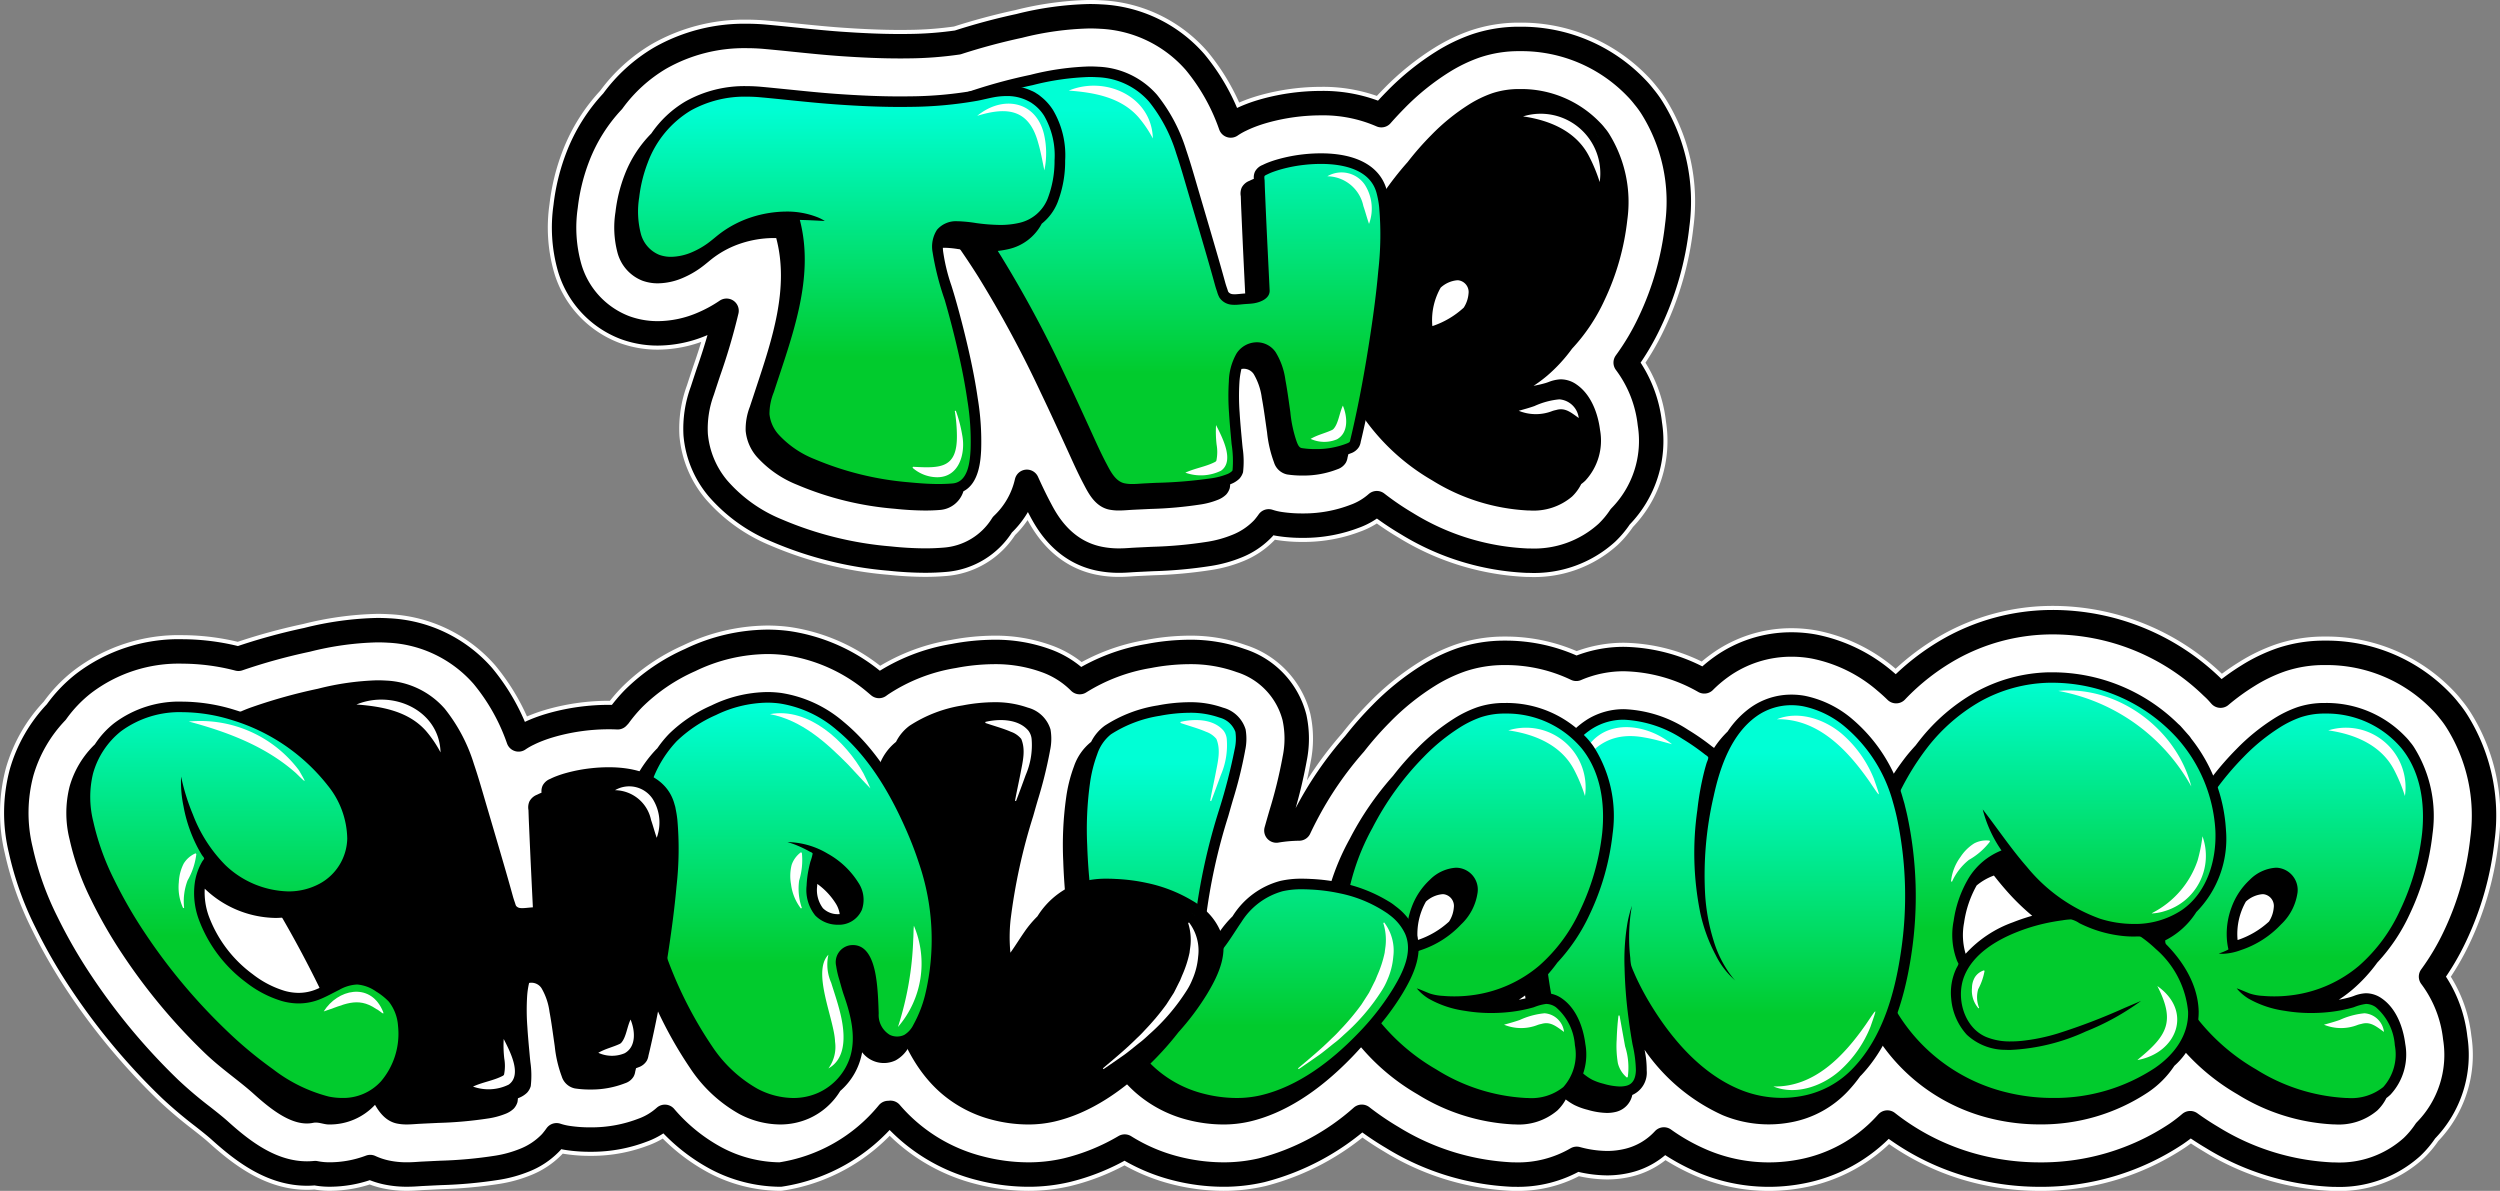 <?xml version="1.0" encoding="UTF-8"?> <svg xmlns="http://www.w3.org/2000/svg" xmlns:xlink="http://www.w3.org/1999/xlink" width="270.029" height="128.624" viewBox="0 0 270.029 128.624"><rect x="0" y="0" width="270.029" height="128.624" fill="#808080" stroke="none"/><defs><clipPath id="clip-path"><path id="Path_19560" data-name="Path 19560" d="M2047.407,2168.025a4.9,4.9,0,0,0-.484-.661,5.547,5.547,0,0,0-.5-.573,11.8,11.8,0,0,0-8.646-3.636h-.124a9.205,9.205,0,0,0-2.916.461,12.333,12.333,0,0,0-2.484,1.206,22.252,22.252,0,0,0-4.08,3.313,31.251,31.251,0,0,0-2.542,2.9,32.843,32.843,0,0,0-4.663,6.786,25.514,25.514,0,0,0-3.119,10.247,16.772,16.772,0,0,0,2.837,10.314,23.333,23.333,0,0,0,7.6,7.044,21.6,21.6,0,0,0,10.286,3.246h.171a6.429,6.429,0,0,0,4.64-1.5,4.9,4.9,0,0,0,.989-1.347,4.566,4.566,0,0,0,.441-.368,6.37,6.37,0,0,0,1.592-5.482c-.127-1.035-.629-3.583-2.525-4.9a2.98,2.98,0,0,0-1.693-.566h-.056a4.023,4.023,0,0,0-1.286.292c-.119.043-.232.083-.329.111-.414.12-.847.219-1.291.3a14.576,14.576,0,0,0,1.489-1.109,16.9,16.9,0,0,0,2.666-2.9,19.849,19.849,0,0,0,3.492-5.209,27.155,27.155,0,0,0,2.48-8.708A13.952,13.952,0,0,0,2047.407,2168.025Zm-19.11,20.735c-.009-.083-.015-.167-.021-.253a7.1,7.1,0,0,1,.916-3.9,3.045,3.045,0,0,1,1.793-.8,1.251,1.251,0,0,1,.139.007,1.279,1.279,0,0,1,1.074,1.465h0v.007h0a3.265,3.265,0,0,1-.512,1.478A9.353,9.353,0,0,1,2028.3,2188.76Z"></path></clipPath><linearGradient id="linear-gradient" x1="0.5" y1="-5.187" x2="0.5" y2="27.067" gradientUnits="objectBoundingBox"><stop offset="0" stop-color="#00ffd5"></stop><stop offset="1" stop-color="#01cb2d"></stop></linearGradient><linearGradient id="linear-gradient-2" x1="0.5" y1="-0.025" x2="0.5" y2="0.635" xlink:href="#linear-gradient"></linearGradient><clipPath id="clip-path-2"><path id="Path_19569" data-name="Path 19569" d="M2020.256,2188.906a8.51,8.51,0,0,0,3.585-3.169,11.258,11.258,0,0,0,3.2-8.841,17.533,17.533,0,0,0-3.755-9.89,2.555,2.555,0,0,0-.313-.407l-.363-.411-.362-.41a2.56,2.56,0,0,0-.355-.351,19.39,19.39,0,0,0-13.627-5.584l-.355,0a17.163,17.163,0,0,0-7.978,2.175,20.508,20.508,0,0,0-5.977,5.156c-.147.183-.289.371-.431.559-.34.372-.675.753-1,1.157a29.275,29.275,0,0,0-6.04,15.18c-.659,5.931.291,11.02,2.823,15.127a20.233,20.233,0,0,0,12.577,8.9,22.076,22.076,0,0,0,5.038.578,20.814,20.814,0,0,0,11.653-3.436,10.252,10.252,0,0,0,2.89-2.891,7.768,7.768,0,0,0,2.627-5.886C2024,2192.969,2021.653,2190.233,2020.256,2188.906Zm-21.336,1.34a7.141,7.141,0,0,1-.165-3.363,11.481,11.481,0,0,1,1.355-4.016,6.19,6.19,0,0,1,1.677-1l.187-.074c.413.525.838,1.043,1.279,1.548a24.76,24.76,0,0,0,2.858,2.8,20.6,20.6,0,0,0-2.071.7A12.683,12.683,0,0,0,1998.92,2190.246Z"></path></clipPath><linearGradient id="linear-gradient-3" x1="0.5" y1="-5.234" x2="0.5" y2="17.828" xlink:href="#linear-gradient"></linearGradient><linearGradient id="linear-gradient-4" x1="0.5" y1="-0.019" x2="0.5" y2="0.593" xlink:href="#linear-gradient"></linearGradient><clipPath id="clip-path-3"><path id="Path_19577" data-name="Path 19577" d="M1992.611,2175.286c-.073-.332-.153-.662-.236-.987a5.5,5.5,0,0,0-.149-.558q-.019-.07-.042-.144l-.019-.065a17.305,17.305,0,0,0-5.421-8.579,11.406,11.406,0,0,0-5.186-2.57,7.986,7.986,0,0,0-1.437-.13,7.6,7.6,0,0,0-4.462,1.42,9.918,9.918,0,0,0-2.447,2.567,10.537,10.537,0,0,0-1.466,1.773c-.076-.062-.148-.112-.2-.15l-.029-.02c-.142-.112-.284-.222-.428-.331a25.2,25.2,0,0,0-2.139-1.453,13.58,13.58,0,0,0-6.887-2.234,7.507,7.507,0,0,0-3.948,1.072,9.1,9.1,0,0,0-2.836,2.8c-2.36,2.241-3.358,5.66-3.913,8.2a43.676,43.676,0,0,0-.769,11.761c.117,2.137.364,4.2.59,5.946a47.2,47.2,0,0,0,1.062,5.808,14.98,14.98,0,0,0,2.216,5.251,6.348,6.348,0,0,0,2.2,1.92,7.145,7.145,0,0,0,1.432.516,8,8,0,0,0,2.069.337,4.079,4.079,0,0,0,.995-.118,2.375,2.375,0,0,0,1.757-1.824,2.631,2.631,0,0,0,1.556-2.644,10.193,10.193,0,0,0-.232-2.235,20.515,20.515,0,0,0,8.438,7.065,12.932,12.932,0,0,0,7.382.766,11.2,11.2,0,0,0,6.177-3.392,15.492,15.492,0,0,0,1.294-1.582c.045-.046.092-.087.135-.133,2.764-2.938,4.53-7.218,5.4-13.085A41.753,41.753,0,0,0,1992.611,2175.286Z"></path></clipPath><linearGradient id="linear-gradient-5" x1="0.501" y1="-6.767" x2="0.501" y2="29.951" xlink:href="#linear-gradient"></linearGradient><linearGradient id="linear-gradient-6" x1="0.5" y1="0.119" x2="0.5" y2="0.789" xlink:href="#linear-gradient"></linearGradient><clipPath id="clip-path-4"><path id="Path_19583" data-name="Path 19583" d="M1960.433,2101.714a5.014,5.014,0,0,0-.484-.661,5.418,5.418,0,0,0-.5-.572,11.8,11.8,0,0,0-8.646-3.637h-.124a9.205,9.205,0,0,0-2.916.461,12.364,12.364,0,0,0-2.485,1.206,22.28,22.28,0,0,0-4.079,3.313,31.251,31.251,0,0,0-2.542,2.9,32.851,32.851,0,0,0-4.663,6.787,25.508,25.508,0,0,0-3.119,10.246,16.772,16.772,0,0,0,2.837,10.314,23.345,23.345,0,0,0,7.6,7.045,21.609,21.609,0,0,0,10.287,3.245h.171a6.424,6.424,0,0,0,4.64-1.5,4.9,4.9,0,0,0,.989-1.346,4.693,4.693,0,0,0,.44-.369,6.366,6.366,0,0,0,1.593-5.482c-.127-1.035-.629-3.583-2.526-4.9a2.975,2.975,0,0,0-1.692-.566h-.056a4.023,4.023,0,0,0-1.286.292c-.119.043-.232.083-.33.111-.413.12-.846.219-1.29.3a14.871,14.871,0,0,0,1.489-1.109,16.946,16.946,0,0,0,2.666-2.9,19.813,19.813,0,0,0,3.492-5.209,27.154,27.154,0,0,0,2.48-8.708A13.951,13.951,0,0,0,1960.433,2101.714Zm-19.11,20.735q-.014-.125-.021-.252a7.086,7.086,0,0,1,.916-3.9,3.04,3.04,0,0,1,1.793-.8c.047,0,.093,0,.139.006a1.279,1.279,0,0,1,1.074,1.465h0v.008h0a3.261,3.261,0,0,1-.512,1.477A9.358,9.358,0,0,1,1941.323,2122.449Z"></path></clipPath><linearGradient id="linear-gradient-7" x1="0.499" y1="-5.185" x2="0.499" y2="27.06" xlink:href="#linear-gradient"></linearGradient><linearGradient id="linear-gradient-9" x1="0.59" y1="-397.448" x2="0.59" y2="185.444" xlink:href="#linear-gradient"></linearGradient><linearGradient id="linear-gradient-10" x1="0.5" y1="0.081" x2="0.5" y2="0.728" xlink:href="#linear-gradient"></linearGradient><linearGradient id="linear-gradient-11" x1="0.497" y1="-23.881" x2="0.497" y2="52.414" xlink:href="#linear-gradient"></linearGradient><clipPath id="clip-path-5"><path id="Path_19597" data-name="Path 19597" d="M1900.357,2099.125a5.78,5.78,0,0,0-1.348-1.488,2.89,2.89,0,0,0-.437-.312,2.618,2.618,0,0,0-.539-.289,6.214,6.214,0,0,0-2.719-.573,8.373,8.373,0,0,0-.925.052,14.046,14.046,0,0,0-1.594.3c-.281.064-.546.124-.81.174a42,42,0,0,1-7.051.642q-.556.009-1.113.009c-2.06,0-4.245-.087-6.877-.274-1.658-.118-3.346-.291-4.978-.458-1.031-.1-2.1-.214-3.149-.308-.519-.047-1.039-.071-1.545-.071a13.007,13.007,0,0,0-6.616,1.648,11.585,11.585,0,0,0-3.695,3.465,12.86,12.86,0,0,0-2.874,4.443,16.367,16.367,0,0,0-1,4.058,10.634,10.634,0,0,0,.217,4.363,4.478,4.478,0,0,0,2.679,3.032,4.847,4.847,0,0,0,1.687.291,7.018,7.018,0,0,0,2.751-.612,9.865,9.865,0,0,0,1.836-1.04c.3-.214.573-.438.838-.655.234-.192.455-.374.68-.537a10.4,10.4,0,0,1,2.893-1.478,11.42,11.42,0,0,1,3.464-.569c.108,0,.214,0,.32.006l.012.045c1.4,5.326-.427,10.827-2.193,16.146-.2.611-.4,1.217-.6,1.818l-.058.18a6.662,6.662,0,0,0-.462,2.632,4.977,4.977,0,0,0,1.19,2.785,11.624,11.624,0,0,0,4.358,3.033,33.885,33.885,0,0,0,10.554,2.595,32.734,32.734,0,0,0,3.29.191c.561,0,1.1-.022,1.615-.064a2.867,2.867,0,0,0,2.512-2.014c1.725-.884,1.86-3.416,1.916-4.469a28.582,28.582,0,0,0-.363-5.539c-.245-1.7-.592-3.505-1.06-5.523-.433-1.87-.909-3.705-1.414-5.453-.119-.41-.247-.823-.371-1.223a19.726,19.726,0,0,1-.906-3.749c-.012-.12-.019-.232-.023-.341l.14-.006h.062a10.278,10.278,0,0,1,1.393.133l.438.059a21.556,21.556,0,0,0,2.71.209,10.018,10.018,0,0,0,2.311-.247,5.392,5.392,0,0,0,3.627-2.753,5.605,5.605,0,0,0,1.7-2.276,12.26,12.26,0,0,0,.828-4.536A9.593,9.593,0,0,0,1900.357,2099.125Z"></path></clipPath><linearGradient id="linear-gradient-12" x1="0.5" y1="2.115" x2="0.5" y2="83.115" xlink:href="#linear-gradient"></linearGradient><linearGradient id="linear-gradient-13" x1="0.5" y1="0.029" x2="0.5" y2="0.675" xlink:href="#linear-gradient"></linearGradient><clipPath id="clip-path-6"><path id="Path_19603" data-name="Path 19603" d="M1958.846,2168.025a4.923,4.923,0,0,0-.485-.661,5.439,5.439,0,0,0-.5-.573,11.8,11.8,0,0,0-8.646-3.636h-.125a9.2,9.2,0,0,0-2.915.461,12.339,12.339,0,0,0-2.485,1.206,22.248,22.248,0,0,0-4.079,3.313,30.966,30.966,0,0,0-2.542,2.9,32.8,32.8,0,0,0-4.663,6.786,25.5,25.5,0,0,0-3.119,10.247,16.765,16.765,0,0,0,2.837,10.314,23.33,23.33,0,0,0,7.6,7.044,21.6,21.6,0,0,0,10.286,3.246h.172a6.43,6.43,0,0,0,4.64-1.5,4.894,4.894,0,0,0,.989-1.347,4.554,4.554,0,0,0,.44-.368,6.37,6.37,0,0,0,1.593-5.482c-.128-1.035-.629-3.583-2.526-4.9a2.975,2.975,0,0,0-1.693-.566h-.055a4.023,4.023,0,0,0-1.286.292c-.12.043-.233.083-.33.111-.414.12-.846.219-1.29.3a14.564,14.564,0,0,0,1.488-1.109,16.874,16.874,0,0,0,2.667-2.9,19.875,19.875,0,0,0,3.492-5.209,27.151,27.151,0,0,0,2.48-8.708A13.957,13.957,0,0,0,1958.846,2168.025Zm-19.11,20.735c-.009-.083-.016-.167-.021-.253a7.115,7.115,0,0,1,.915-3.9,3.045,3.045,0,0,1,1.794-.8,1.233,1.233,0,0,1,.138.007,1.279,1.279,0,0,1,1.075,1.465h0v.007h0a3.262,3.262,0,0,1-.511,1.478A9.361,9.361,0,0,1,1939.736,2188.76Z"></path></clipPath><linearGradient id="linear-gradient-14" x1="0.5" y1="-5.187" x2="0.5" y2="27.067" xlink:href="#linear-gradient"></linearGradient><clipPath id="clip-path-7"><path id="Path_19610" data-name="Path 19610" d="M1939.427,2187.63a6.422,6.422,0,0,0-1.977-2.443l-.01-.009-.011-.008-.014-.01-.083-.065h0l-.005,0h0a5.084,5.084,0,0,0-.783-.54,15.915,15.915,0,0,0-5-1.961,20,20,0,0,0-3.352-.432c-.352-.019-.67-.028-.971-.028a10.188,10.188,0,0,0-2.324.241,8.7,8.7,0,0,0-5.144,3.8l-.019.029a11.427,11.427,0,0,0-1.41,1.687c-.242.349-.473.7-.7,1.046-.272.416-.533.81-.806,1.193a17.672,17.672,0,0,1,.014-3.51,62.143,62.143,0,0,1,2.443-11.227l.135-.475q.176-.623.358-1.246a47.124,47.124,0,0,0,1.317-5.3l0-.024a5.884,5.884,0,0,0,.065-2.335,3.474,3.474,0,0,0-2.439-2.351,10.515,10.515,0,0,0-3.639-.589,18.51,18.51,0,0,0-3.413.346,14.614,14.614,0,0,0-5.725,2.19,4.868,4.868,0,0,0-1.47,1.748,5.753,5.753,0,0,0-1.854,2.653,15.662,15.662,0,0,0-.845,3.375,36.978,36.978,0,0,0-.313,6.846,64.828,64.828,0,0,0,1.938,13.708c.979,3.888,2.444,8.27,5.875,11.3a13.614,13.614,0,0,0,5.617,2.944,15.557,15.557,0,0,0,3.85.5,12.582,12.582,0,0,0,2.877-.323c3.691-.867,7.393-3.2,11.006-6.93a32.638,32.638,0,0,0,2.366-2.726,27.664,27.664,0,0,0,3.109-4.16C1939.342,2192.464,1940.474,2190.02,1939.427,2187.63Z"></path></clipPath><linearGradient id="linear-gradient-16" x1="0.501" y1="-145.23" x2="0.501" y2="106.559" xlink:href="#linear-gradient"></linearGradient><linearGradient id="linear-gradient-17" x1="0.5" y1="-42.214" x2="0.5" y2="32.708" xlink:href="#linear-gradient"></linearGradient><linearGradient id="linear-gradient-18" x1="0.5" y1="0.129" x2="0.5" y2="0.813" xlink:href="#linear-gradient"></linearGradient><clipPath id="clip-path-8"><path id="Path_19617" data-name="Path 19617" d="M1918.35,2187.63a6.423,6.423,0,0,0-1.977-2.443l-.011-.009-.01-.008-.015-.01c-.031-.026-.06-.048-.083-.065h0l0,0h0a5.092,5.092,0,0,0-.783-.54,15.916,15.916,0,0,0-5-1.961,19.994,19.994,0,0,0-3.352-.432c-.352-.019-.67-.028-.971-.028a10.188,10.188,0,0,0-2.324.241,8.7,8.7,0,0,0-5.144,3.8l-.019.029a11.427,11.427,0,0,0-1.41,1.687c-.242.349-.473.7-.7,1.046-.272.416-.533.81-.806,1.193a17.664,17.664,0,0,1,.014-3.51,62.133,62.133,0,0,1,2.443-11.227l.135-.475q.175-.623.358-1.246a47.1,47.1,0,0,0,1.317-5.3l0-.024a5.9,5.9,0,0,0,.065-2.335,3.476,3.476,0,0,0-2.439-2.351,10.519,10.519,0,0,0-3.639-.589,18.529,18.529,0,0,0-3.414.346,14.616,14.616,0,0,0-5.724,2.19,4.866,4.866,0,0,0-1.47,1.748,5.752,5.752,0,0,0-1.854,2.653,15.654,15.654,0,0,0-.845,3.375,36.978,36.978,0,0,0-.313,6.846,64.828,64.828,0,0,0,1.938,13.708c.979,3.888,2.444,8.27,5.875,11.3a13.614,13.614,0,0,0,5.617,2.944,15.558,15.558,0,0,0,3.85.5,12.582,12.582,0,0,0,2.877-.323c3.691-.867,7.393-3.2,11.006-6.93a32.659,32.659,0,0,0,2.366-2.726,27.664,27.664,0,0,0,3.109-4.16C1918.265,2192.464,1919.4,2190.02,1918.35,2187.63Z"></path></clipPath><linearGradient id="linear-gradient-19" x1="0.501" y1="-145.23" x2="0.501" y2="106.559" xlink:href="#linear-gradient"></linearGradient><linearGradient id="linear-gradient-20" x1="0.5" y1="-42.214" x2="0.5" y2="32.708" xlink:href="#linear-gradient"></linearGradient><clipPath id="clip-path-9"><path id="Path_19625" data-name="Path 19625" d="M1886.943,2180.058c-.3-.924-.654-1.879-1.056-2.844-.059-.149-.134-.321-.223-.527-.3-.7-.319-.738-.351-.793-2.149-4.757-4.637-8.264-7.589-10.705a13.528,13.528,0,0,0-6.722-3.114,11.335,11.335,0,0,0-1.523-.1,14.139,14.139,0,0,0-6.023,1.447,15.336,15.336,0,0,0-4.561,3.051,11.917,11.917,0,0,0-1.29,1.582c-.046.045-.094.088-.139.134a13.662,13.662,0,0,0-3.4,6.377c-1.009,4.159-.681,9,1,14.8a44.773,44.773,0,0,0,6.1,13.25,15.352,15.352,0,0,0,5.29,4.93,9.569,9.569,0,0,0,4.407,1.136,7.706,7.706,0,0,0,3.144-.655,7.536,7.536,0,0,0,3.359-2.966,7.169,7.169,0,0,0,2.364-4.179,2.95,2.95,0,0,0,3.621.874,3.58,3.58,0,0,0,1.481-1.562c.049-.086.1-.174.145-.263a3.818,3.818,0,0,0,1.284-1.452,14.059,14.059,0,0,0,1.37-3.469A26.414,26.414,0,0,0,1886.943,2180.058Zm-9.84,5.91a2.263,2.263,0,0,1-1.606-.645,3.277,3.277,0,0,1-.622-2.4c0-.073.008-.148.013-.223a7.476,7.476,0,0,1,2.02,2.158,2.92,2.92,0,0,1,.4,1.1C1877.229,2185.965,1877.159,2185.968,1877.1,2185.968Z"></path></clipPath><linearGradient id="linear-gradient-22" x1="0.499" y1="-9.278" x2="0.499" y2="10.99" xlink:href="#linear-gradient"></linearGradient><linearGradient id="linear-gradient-23" x1="0.5" y1="0.018" x2="0.5" y2="0.661" xlink:href="#linear-gradient"></linearGradient><linearGradient id="linear-gradient-24" x1="0.525" y1="-395.47" x2="0.525" y2="184.521" xlink:href="#linear-gradient"></linearGradient><linearGradient id="linear-gradient-26" x1="0.504" y1="-23.897" x2="0.504" y2="52.448" xlink:href="#linear-gradient"></linearGradient><clipPath id="clip-path-10"><path id="Path_19640" data-name="Path 19640" d="M1830.735,2197.894a6.132,6.132,0,0,0-.921-2.774,2.992,2.992,0,0,0-.372-.486l-.01-.01,0,0a7.855,7.855,0,0,0-1.571-1.256,5.272,5.272,0,0,0-2.59-.941l-.135,0a5.347,5.347,0,0,0-2.4.694c-.207.1-.412.209-.617.315-.435.225-.845.437-1.263.614a5.014,5.014,0,0,1-1.994.417,5.59,5.59,0,0,1-1.556-.232,10.58,10.58,0,0,1-3.4-1.783,13.732,13.732,0,0,1-4.749-6.286,7.5,7.5,0,0,1-.432-2.951h0a11.276,11.276,0,0,0,7.578,3.157,8.13,8.13,0,0,0,3.989-1,12.88,12.88,0,0,0,4.96-7.52,10.419,10.419,0,0,0-2.342-6.475,22.041,22.041,0,0,0-10.9-7.458,19.329,19.329,0,0,0-5.67-.908,11.677,11.677,0,0,0-7.377,2.31,9.5,9.5,0,0,0-2.107,2.305,10.188,10.188,0,0,0-2.726,4.544,11.741,11.741,0,0,0,0,5.734,28.138,28.138,0,0,0,2.337,6.537,50.729,50.729,0,0,0,3.427,5.942,63.564,63.564,0,0,0,8.816,10.561c1.81,1.74,3.7,2.988,5.3,4.43,1.958,1.766,4.273,3.581,6.424,3.131.566-.119,1.134.177,1.689.177a6.667,6.667,0,0,0,5.051-2.185,7.942,7.942,0,0,0,.844-1.142,6.605,6.605,0,0,0,.585-.573A9.127,9.127,0,0,0,1830.735,2197.894Z"></path></clipPath><linearGradient id="linear-gradient-27" x1="0.501" y1="-130.847" x2="0.501" y2="-26.864" xlink:href="#linear-gradient"></linearGradient><linearGradient id="linear-gradient-28" x1="0.5" y1="-0.079" x2="0.5" y2="0.58" xlink:href="#linear-gradient"></linearGradient></defs><g id="Group_8383" data-name="Group 8383" transform="translate(-1786.61 -2087.226)"><g id="Group_8336" data-name="Group 8336"><g id="Group_8335" data-name="Group 8335"><g id="Group_8331" data-name="Group 8331"><path id="Path_19547" data-name="Path 19547" d="M2054.744,2177.846a19.131,19.131,0,0,0-2.749-12.7,10.644,10.644,0,0,0-.842-1.16,10.869,10.869,0,0,0-.864-.991,17.187,17.187,0,0,0-12.508-5.255h-.155a14.524,14.524,0,0,0-4.638.753,17.55,17.55,0,0,0-3.573,1.72,24.85,24.85,0,0,0-2.961,2.15l-.153-.173a8.438,8.438,0,0,0-.75-.761,24.738,24.738,0,0,0-17.287-7c-.154,0-.307,0-.46.005a22.579,22.579,0,0,0-10.5,2.855,25.062,25.062,0,0,0-5.892,4.588q-.574-.561-1.191-1.076a16.8,16.8,0,0,0-7.69-3.744,13.4,13.4,0,0,0-2.406-.218h0a12.983,12.983,0,0,0-7.614,2.435,14.556,14.556,0,0,0-1.818,1.546,18.144,18.144,0,0,0-8.628-2.409,12.97,12.97,0,0,0-5.2,1.055,17.65,17.65,0,0,0-7.635-1.725h-.154a14.535,14.535,0,0,0-4.639.753,17.571,17.571,0,0,0-3.572,1.72,27.477,27.477,0,0,0-5.078,4.1,36.678,36.678,0,0,0-2.866,3.255,38.334,38.334,0,0,0-5.305,7.76q-.36.693-.687,1.386a15.857,15.857,0,0,0-2.453.218l.022-.076.134-.475c.114-.4.231-.807.348-1.211a51.916,51.916,0,0,0,1.457-5.916v-.006l.005-.03a10.815,10.815,0,0,0-.015-4.5,8.722,8.722,0,0,0-5.825-6.151,15.889,15.889,0,0,0-5.513-.924,23.822,23.822,0,0,0-4.406.438,20.331,20.331,0,0,0-7.454,2.818,9.822,9.822,0,0,0-3.7-2.331,15.866,15.866,0,0,0-5.513-.925,23.823,23.823,0,0,0-4.406.438,19.933,19.933,0,0,0-7.841,3.08l-.216.156c-.121-.1-.244-.208-.367-.31a18.924,18.924,0,0,0-9.446-4.307,16.957,16.957,0,0,0-2.247-.15,19.5,19.5,0,0,0-8.329,1.963,20.5,20.5,0,0,0-6.122,4.161,17.076,17.076,0,0,0-1.572,1.863l-.152.161c-.316-.015-.638-.022-.963-.022a22.891,22.891,0,0,0-5.96.8c-.585.161-1.111.332-1.609.523-.385.147-.736.3-1.066.463a8.008,8.008,0,0,0-1.1.628,22.111,22.111,0,0,0-3.858-6.858,14.412,14.412,0,0,0-10.165-4.906c-.408-.024-.825-.037-1.239-.037a33.867,33.867,0,0,0-7.584,1.045,63.383,63.383,0,0,0-7.411,2.046,24.356,24.356,0,0,0-6.01-.791,16.95,16.95,0,0,0-10.708,3.455,14.864,14.864,0,0,0-2.955,3.093,15.734,15.734,0,0,0-3.74,6.495,16.955,16.955,0,0,0-.106,8.365,33.442,33.442,0,0,0,2.768,7.8,56.221,56.221,0,0,0,3.791,6.579,68.963,68.963,0,0,0,9.569,11.461,45.434,45.434,0,0,0,3.5,2.964c.708.557,1.377,1.082,1.934,1.585,2.519,2.271,5.6,4.593,9.367,4.593.294,0,.588-.015.879-.044a7.776,7.776,0,0,0,1.492.151,12.493,12.493,0,0,0,4.456-.805,8.177,8.177,0,0,0,1.734.579,10.462,10.462,0,0,0,2.229.226c.513,0,.956-.03,1.312-.055.1-.007.2-.014.293-.019l.728-.036.133-.006.416-.021.572-.027.2-.009a47.937,47.937,0,0,0,6.1-.56,13.409,13.409,0,0,0,2.977-.828,7.943,7.943,0,0,0,2.7-1.778l.149-.153.136-.163c.164-.2.311-.391.443-.582a7.142,7.142,0,0,0,1.167.281,15.868,15.868,0,0,0,2.409.182h.229a15.387,15.387,0,0,0,5.593-1.055l.006,0a7.28,7.28,0,0,0,2.3-1.4,19.227,19.227,0,0,0,5.54,4.479,14.986,14.986,0,0,0,6.92,1.754,18.7,18.7,0,0,0,11.667-6.649c.08,0,.16-.01.24-.017a18.753,18.753,0,0,0,9.7,5.995,20.918,20.918,0,0,0,5.192.671,17.967,17.967,0,0,0,4.116-.466,23.025,23.025,0,0,0,6.291-2.556,19.243,19.243,0,0,0,5.478,2.351,20.918,20.918,0,0,0,5.192.671,17.968,17.968,0,0,0,4.116-.466,26.048,26.048,0,0,0,10.825-5.773,31.235,31.235,0,0,0,3.3,2.242,26.986,26.986,0,0,0,12.972,4h.238a12.574,12.574,0,0,0,6.7-1.7,12.756,12.756,0,0,0,3.268.468,9.486,9.486,0,0,0,2.325-.284,7.72,7.72,0,0,0,3.825-2.276,21.8,21.8,0,0,0,4.292,2.392,18.355,18.355,0,0,0,10.469,1.081,16.5,16.5,0,0,0,9.1-5c.092-.1.184-.2.275-.3a26.055,26.055,0,0,0,10.2,4.9,27.472,27.472,0,0,0,6.277.721,26.274,26.274,0,0,0,14.7-4.378,17.2,17.2,0,0,0,1.535-1.175q1.145.826,2.38,1.556a26.981,26.981,0,0,0,12.971,4h.238a11.687,11.687,0,0,0,8.373-2.994,10.15,10.15,0,0,0,1.459-1.743,11.7,11.7,0,0,0,3.2-10.037,13.475,13.475,0,0,0-2.61-6.611,26.609,26.609,0,0,0,2.6-4.391A32.585,32.585,0,0,0,2054.744,2177.846Z" fill="#fff"></path><path id="Path_19548" data-name="Path 19548" d="M1964.178,2097.675a11.076,11.076,0,0,0-.862-.987,17.185,17.185,0,0,0-12.509-5.257h-.154a14.526,14.526,0,0,0-4.639.753,17.68,17.68,0,0,0-3.573,1.72,27.477,27.477,0,0,0-5.077,4.1q-.79.8-1.549,1.662a15.756,15.756,0,0,0-6.535-1.3,22.92,22.92,0,0,0-5.96.8c-.586.161-1.112.332-1.61.523-.384.148-.735.3-1.066.463a8.055,8.055,0,0,0-1.1.628,22.146,22.146,0,0,0-3.859-6.858,14.407,14.407,0,0,0-10.165-4.905c-.409-.025-.825-.037-1.239-.037a33.849,33.849,0,0,0-7.583,1.044,68.666,68.666,0,0,0-6.651,1.787,39.017,39.017,0,0,1-5.205.4q-.515.009-1.024.008c-1.928,0-3.991-.083-6.494-.26-1.575-.112-3.22-.281-4.811-.443-1.051-.108-2.138-.218-3.213-.315-.676-.061-1.36-.092-2.031-.092a18.352,18.352,0,0,0-9.33,2.376,17.052,17.052,0,0,0-5.15,4.673,18.466,18.466,0,0,0-3.748,5.954,21.764,21.764,0,0,0-1.335,5.4,15.855,15.855,0,0,0,.418,6.571,9.9,9.9,0,0,0,5.979,6.524,10.246,10.246,0,0,0,3.563.626,12.376,12.376,0,0,0,4.88-1.048,15.189,15.189,0,0,0,2.539-1.393,66.007,66.007,0,0,1-1.955,6.63c-.207.623-.412,1.241-.611,1.855l-.055.168a11.825,11.825,0,0,0-.714,4.72,10.418,10.418,0,0,0,2.395,5.8,16.9,16.9,0,0,0,6.34,4.551,39.139,39.139,0,0,0,12.223,3.041,37.789,37.789,0,0,0,3.832.218c.707,0,1.4-.028,2.062-.083a8.043,8.043,0,0,0,6.277-3.791,9.152,9.152,0,0,0,2.645-4.633c.4.882.853,1.844,1.358,2.8l.064.12c.649,1.234,2.379,4.518,6.308,5.363a10.445,10.445,0,0,0,2.228.227c.514,0,.957-.031,1.313-.056.107-.007.2-.014.293-.018.253-.014.5-.026.738-.037l.123-.006.415-.02.575-.028.2-.009a47.711,47.711,0,0,0,6.1-.56,13.389,13.389,0,0,0,2.976-.828,7.95,7.95,0,0,0,2.7-1.778l.149-.152.137-.164q.244-.294.442-.582a7.142,7.142,0,0,0,1.167.281,15.837,15.837,0,0,0,2.409.182h.23a15.374,15.374,0,0,0,5.588-1.053l.008,0a7.37,7.37,0,0,0,2.276-1.376,30.816,30.816,0,0,0,3.251,2.21,26.965,26.965,0,0,0,12.971,4l.238,0a11.689,11.689,0,0,0,8.373-3,10.145,10.145,0,0,0,1.459-1.743,11.7,11.7,0,0,0,3.2-10.037,13.484,13.484,0,0,0-2.61-6.611,26.626,26.626,0,0,0,2.6-4.391,32.588,32.588,0,0,0,2.97-10.468,19.132,19.132,0,0,0-2.749-12.7A11.036,11.036,0,0,0,1964.178,2097.675Z" fill="#fff"></path></g><g id="Group_8332" data-name="Group 8332"><path id="Path_19549" data-name="Path 19549" d="M2054.744,2177.846a19.131,19.131,0,0,0-2.749-12.7,10.644,10.644,0,0,0-.842-1.16,10.869,10.869,0,0,0-.864-.991,17.187,17.187,0,0,0-12.508-5.255h-.155a14.524,14.524,0,0,0-4.638.753,17.55,17.55,0,0,0-3.573,1.72,24.85,24.85,0,0,0-2.961,2.15l-.153-.173a8.438,8.438,0,0,0-.75-.761,24.738,24.738,0,0,0-17.287-7c-.154,0-.307,0-.46.005a22.579,22.579,0,0,0-10.5,2.855,25.062,25.062,0,0,0-5.892,4.588q-.574-.561-1.191-1.076a16.8,16.8,0,0,0-7.69-3.744,13.4,13.4,0,0,0-2.406-.218h0a12.983,12.983,0,0,0-7.614,2.435,14.556,14.556,0,0,0-1.818,1.546,18.144,18.144,0,0,0-8.628-2.409,12.97,12.97,0,0,0-5.2,1.055,17.65,17.65,0,0,0-7.635-1.725h-.154a14.535,14.535,0,0,0-4.639.753,17.571,17.571,0,0,0-3.572,1.72,27.477,27.477,0,0,0-5.078,4.1,36.678,36.678,0,0,0-2.866,3.255,38.334,38.334,0,0,0-5.305,7.76q-.36.693-.687,1.386a15.857,15.857,0,0,0-2.453.218l.022-.076.134-.475c.114-.4.231-.807.348-1.211a51.916,51.916,0,0,0,1.457-5.916v-.006l.005-.03a10.815,10.815,0,0,0-.015-4.5,8.722,8.722,0,0,0-5.825-6.151,15.889,15.889,0,0,0-5.513-.924,23.822,23.822,0,0,0-4.406.438,20.331,20.331,0,0,0-7.454,2.818,9.822,9.822,0,0,0-3.7-2.331,15.866,15.866,0,0,0-5.513-.925,23.823,23.823,0,0,0-4.406.438,19.933,19.933,0,0,0-7.841,3.08l-.216.156c-.121-.1-.244-.208-.367-.31a18.924,18.924,0,0,0-9.446-4.307,16.957,16.957,0,0,0-2.247-.15,19.5,19.5,0,0,0-8.329,1.963,20.5,20.5,0,0,0-6.122,4.161,17.076,17.076,0,0,0-1.572,1.863l-.152.161c-.316-.015-.638-.022-.963-.022a22.891,22.891,0,0,0-5.96.8c-.585.161-1.111.332-1.609.523-.385.147-.736.3-1.066.463a8.008,8.008,0,0,0-1.1.628,22.111,22.111,0,0,0-3.858-6.858,14.412,14.412,0,0,0-10.165-4.906c-.408-.024-.825-.037-1.239-.037a33.867,33.867,0,0,0-7.584,1.045,63.383,63.383,0,0,0-7.411,2.046,24.356,24.356,0,0,0-6.01-.791,16.95,16.95,0,0,0-10.708,3.455,14.864,14.864,0,0,0-2.955,3.093,15.734,15.734,0,0,0-3.74,6.495,16.955,16.955,0,0,0-.106,8.365,33.442,33.442,0,0,0,2.768,7.8,56.221,56.221,0,0,0,3.791,6.579,68.963,68.963,0,0,0,9.569,11.461,45.434,45.434,0,0,0,3.5,2.964c.708.557,1.377,1.082,1.934,1.585,2.519,2.271,5.6,4.593,9.367,4.593.294,0,.588-.015.879-.044a7.776,7.776,0,0,0,1.492.151,12.493,12.493,0,0,0,4.456-.805,8.177,8.177,0,0,0,1.734.579,10.462,10.462,0,0,0,2.229.226c.513,0,.956-.03,1.312-.055.1-.007.2-.014.293-.019l.728-.036.133-.006.416-.021.572-.027.2-.009a47.937,47.937,0,0,0,6.1-.56,13.409,13.409,0,0,0,2.977-.828,7.943,7.943,0,0,0,2.7-1.778l.149-.153.136-.163c.164-.2.311-.391.443-.582a7.142,7.142,0,0,0,1.167.281,15.868,15.868,0,0,0,2.409.182h.229a15.387,15.387,0,0,0,5.593-1.055l.006,0a7.28,7.28,0,0,0,2.3-1.4,19.227,19.227,0,0,0,5.54,4.479,14.986,14.986,0,0,0,6.92,1.754,18.7,18.7,0,0,0,11.667-6.649c.08,0,.16-.01.24-.017a18.753,18.753,0,0,0,9.7,5.995,20.918,20.918,0,0,0,5.192.671,17.967,17.967,0,0,0,4.116-.466,23.025,23.025,0,0,0,6.291-2.556,19.243,19.243,0,0,0,5.478,2.351,20.918,20.918,0,0,0,5.192.671,17.968,17.968,0,0,0,4.116-.466,26.048,26.048,0,0,0,10.825-5.773,31.235,31.235,0,0,0,3.3,2.242,26.986,26.986,0,0,0,12.972,4h.238a12.574,12.574,0,0,0,6.7-1.7,12.756,12.756,0,0,0,3.268.468,9.486,9.486,0,0,0,2.325-.284,7.72,7.72,0,0,0,3.825-2.276,21.8,21.8,0,0,0,4.292,2.392,18.355,18.355,0,0,0,10.469,1.081,16.5,16.5,0,0,0,9.1-5c.092-.1.184-.2.275-.3a26.055,26.055,0,0,0,10.2,4.9,27.472,27.472,0,0,0,6.277.721,26.274,26.274,0,0,0,14.7-4.378,17.2,17.2,0,0,0,1.535-1.175q1.145.826,2.38,1.556a26.981,26.981,0,0,0,12.971,4h.238a11.687,11.687,0,0,0,8.373-2.994,10.15,10.15,0,0,0,1.459-1.743,11.7,11.7,0,0,0,3.2-10.037,13.475,13.475,0,0,0-2.61-6.611,26.609,26.609,0,0,0,2.6-4.391A32.585,32.585,0,0,0,2054.744,2177.846Z" fill="#fff"></path><path id="Path_19550" data-name="Path 19550" d="M1964.178,2097.675a11.076,11.076,0,0,0-.862-.987,17.185,17.185,0,0,0-12.509-5.257h-.154a14.526,14.526,0,0,0-4.639.753,17.68,17.68,0,0,0-3.573,1.72,27.477,27.477,0,0,0-5.077,4.1q-.79.8-1.549,1.662a15.756,15.756,0,0,0-6.535-1.3,22.92,22.92,0,0,0-5.96.8c-.586.161-1.112.332-1.61.523-.384.148-.735.3-1.066.463a8.055,8.055,0,0,0-1.1.628,22.146,22.146,0,0,0-3.859-6.858,14.407,14.407,0,0,0-10.165-4.905c-.409-.025-.825-.037-1.239-.037a33.849,33.849,0,0,0-7.583,1.044,68.666,68.666,0,0,0-6.651,1.787,39.017,39.017,0,0,1-5.205.4q-.515.009-1.024.008c-1.928,0-3.991-.083-6.494-.26-1.575-.112-3.22-.281-4.811-.443-1.051-.108-2.138-.218-3.213-.315-.676-.061-1.36-.092-2.031-.092a18.352,18.352,0,0,0-9.33,2.376,17.052,17.052,0,0,0-5.15,4.673,18.466,18.466,0,0,0-3.748,5.954,21.764,21.764,0,0,0-1.335,5.4,15.855,15.855,0,0,0,.418,6.571,9.9,9.9,0,0,0,5.979,6.524,10.246,10.246,0,0,0,3.563.626,12.376,12.376,0,0,0,4.88-1.048,15.189,15.189,0,0,0,2.539-1.393,66.007,66.007,0,0,1-1.955,6.63c-.207.623-.412,1.241-.611,1.855l-.055.168a11.825,11.825,0,0,0-.714,4.72,10.418,10.418,0,0,0,2.395,5.8,16.9,16.9,0,0,0,6.34,4.551,39.139,39.139,0,0,0,12.223,3.041,37.789,37.789,0,0,0,3.832.218c.707,0,1.4-.028,2.062-.083a8.043,8.043,0,0,0,6.277-3.791,9.152,9.152,0,0,0,2.645-4.633c.4.882.853,1.844,1.358,2.8l.064.12c.649,1.234,2.379,4.518,6.308,5.363a10.445,10.445,0,0,0,2.228.227c.514,0,.957-.031,1.313-.056.107-.007.2-.014.293-.018.253-.014.5-.026.738-.037l.123-.006.415-.02.575-.028.2-.009a47.711,47.711,0,0,0,6.1-.56,13.389,13.389,0,0,0,2.976-.828,7.95,7.95,0,0,0,2.7-1.778l.149-.152.137-.164q.244-.294.442-.582a7.142,7.142,0,0,0,1.167.281,15.837,15.837,0,0,0,2.409.182h.23a15.374,15.374,0,0,0,5.588-1.053l.008,0a7.37,7.37,0,0,0,2.276-1.376,30.816,30.816,0,0,0,3.251,2.21,26.965,26.965,0,0,0,12.971,4l.238,0a11.689,11.689,0,0,0,8.373-3,10.145,10.145,0,0,0,1.459-1.743,11.7,11.7,0,0,0,3.2-10.037,13.484,13.484,0,0,0-2.61-6.611,26.626,26.626,0,0,0,2.6-4.391,32.588,32.588,0,0,0,2.97-10.468,19.132,19.132,0,0,0-2.749-12.7A11.036,11.036,0,0,0,1964.178,2097.675Z" fill="#fff"></path></g><g id="Group_8333" data-name="Group 8333"><path id="Path_19551" data-name="Path 19551" d="M2054.744,2177.846a19.131,19.131,0,0,0-2.749-12.7,10.644,10.644,0,0,0-.842-1.16,10.869,10.869,0,0,0-.864-.991,17.187,17.187,0,0,0-12.508-5.255h-.155a14.524,14.524,0,0,0-4.638.753,17.55,17.55,0,0,0-3.573,1.72,24.85,24.85,0,0,0-2.961,2.15l-.153-.173a8.438,8.438,0,0,0-.75-.761,24.738,24.738,0,0,0-17.287-7c-.154,0-.307,0-.46.005a22.579,22.579,0,0,0-10.5,2.855,25.062,25.062,0,0,0-5.892,4.588q-.574-.561-1.191-1.076a16.8,16.8,0,0,0-7.69-3.744,13.4,13.4,0,0,0-2.406-.218h0a12.983,12.983,0,0,0-7.614,2.435,14.556,14.556,0,0,0-1.818,1.546,18.144,18.144,0,0,0-8.628-2.409,12.97,12.97,0,0,0-5.2,1.055,17.65,17.65,0,0,0-7.635-1.725h-.154a14.535,14.535,0,0,0-4.639.753,17.571,17.571,0,0,0-3.572,1.72,27.477,27.477,0,0,0-5.078,4.1,36.678,36.678,0,0,0-2.866,3.255,38.334,38.334,0,0,0-5.305,7.76q-.36.693-.687,1.386a15.857,15.857,0,0,0-2.453.218l.022-.076.134-.475c.114-.4.231-.807.348-1.211a51.916,51.916,0,0,0,1.457-5.916v-.006l.005-.03a10.815,10.815,0,0,0-.015-4.5,8.722,8.722,0,0,0-5.825-6.151,15.889,15.889,0,0,0-5.513-.924,23.822,23.822,0,0,0-4.406.438,20.331,20.331,0,0,0-7.454,2.818,9.822,9.822,0,0,0-3.7-2.331,15.866,15.866,0,0,0-5.513-.925,23.823,23.823,0,0,0-4.406.438,19.933,19.933,0,0,0-7.841,3.08l-.216.156c-.121-.1-.244-.208-.367-.31a18.924,18.924,0,0,0-9.446-4.307,16.957,16.957,0,0,0-2.247-.15,19.5,19.5,0,0,0-8.329,1.963,20.5,20.5,0,0,0-6.122,4.161,17.076,17.076,0,0,0-1.572,1.863l-.152.161c-.316-.015-.638-.022-.963-.022a22.891,22.891,0,0,0-5.96.8c-.585.161-1.111.332-1.609.523-.385.147-.736.3-1.066.463a8.008,8.008,0,0,0-1.1.628,22.111,22.111,0,0,0-3.858-6.858,14.412,14.412,0,0,0-10.165-4.906c-.408-.024-.825-.037-1.239-.037a33.867,33.867,0,0,0-7.584,1.045,63.383,63.383,0,0,0-7.411,2.046,24.356,24.356,0,0,0-6.01-.791,16.95,16.95,0,0,0-10.708,3.455,14.864,14.864,0,0,0-2.955,3.093,15.734,15.734,0,0,0-3.74,6.495,16.955,16.955,0,0,0-.106,8.365,33.442,33.442,0,0,0,2.768,7.8,56.221,56.221,0,0,0,3.791,6.579,68.963,68.963,0,0,0,9.569,11.461,45.434,45.434,0,0,0,3.5,2.964c.708.557,1.377,1.082,1.934,1.585,2.519,2.271,5.6,4.593,9.367,4.593.294,0,.588-.015.879-.044a7.776,7.776,0,0,0,1.492.151,12.493,12.493,0,0,0,4.456-.805,8.177,8.177,0,0,0,1.734.579,10.462,10.462,0,0,0,2.229.226c.513,0,.956-.03,1.312-.055.1-.007.2-.014.293-.019l.728-.036.133-.006.416-.021.572-.027.2-.009a47.937,47.937,0,0,0,6.1-.56,13.409,13.409,0,0,0,2.977-.828,7.943,7.943,0,0,0,2.7-1.778l.149-.153.136-.163c.164-.2.311-.391.443-.582a7.142,7.142,0,0,0,1.167.281,15.868,15.868,0,0,0,2.409.182h.229a15.387,15.387,0,0,0,5.593-1.055l.006,0a7.28,7.28,0,0,0,2.3-1.4,19.227,19.227,0,0,0,5.54,4.479,14.986,14.986,0,0,0,6.92,1.754,18.7,18.7,0,0,0,11.667-6.649c.08,0,.16-.01.24-.017a18.753,18.753,0,0,0,9.7,5.995,20.918,20.918,0,0,0,5.192.671,17.967,17.967,0,0,0,4.116-.466,23.025,23.025,0,0,0,6.291-2.556,19.243,19.243,0,0,0,5.478,2.351,20.918,20.918,0,0,0,5.192.671,17.968,17.968,0,0,0,4.116-.466,26.048,26.048,0,0,0,10.825-5.773,31.235,31.235,0,0,0,3.3,2.242,26.986,26.986,0,0,0,12.972,4h.238a12.574,12.574,0,0,0,6.7-1.7,12.756,12.756,0,0,0,3.268.468,9.486,9.486,0,0,0,2.325-.284,7.72,7.72,0,0,0,3.825-2.276,21.8,21.8,0,0,0,4.292,2.392,18.355,18.355,0,0,0,10.469,1.081,16.5,16.5,0,0,0,9.1-5c.092-.1.184-.2.275-.3a26.055,26.055,0,0,0,10.2,4.9,27.472,27.472,0,0,0,6.277.721,26.274,26.274,0,0,0,14.7-4.378,17.2,17.2,0,0,0,1.535-1.175q1.145.826,2.38,1.556a26.981,26.981,0,0,0,12.971,4h.238a11.687,11.687,0,0,0,8.373-2.994,10.15,10.15,0,0,0,1.459-1.743,11.7,11.7,0,0,0,3.2-10.037,13.475,13.475,0,0,0-2.61-6.611,26.609,26.609,0,0,0,2.6-4.391A32.585,32.585,0,0,0,2054.744,2177.846Z" fill="none" stroke="#fff" stroke-linecap="round" stroke-linejoin="round" stroke-width="3.518"></path><path id="Path_19552" data-name="Path 19552" d="M1964.178,2097.675a11.076,11.076,0,0,0-.862-.987,17.185,17.185,0,0,0-12.509-5.257h-.154a14.526,14.526,0,0,0-4.639.753,17.68,17.68,0,0,0-3.573,1.72,27.477,27.477,0,0,0-5.077,4.1q-.79.8-1.549,1.662a15.756,15.756,0,0,0-6.535-1.3,22.92,22.92,0,0,0-5.96.8c-.586.161-1.112.332-1.61.523-.384.148-.735.3-1.066.463a8.055,8.055,0,0,0-1.1.628,22.146,22.146,0,0,0-3.859-6.858,14.407,14.407,0,0,0-10.165-4.905c-.409-.025-.825-.037-1.239-.037a33.849,33.849,0,0,0-7.583,1.044,68.666,68.666,0,0,0-6.651,1.787,39.017,39.017,0,0,1-5.205.4q-.515.009-1.024.008c-1.928,0-3.991-.083-6.494-.26-1.575-.112-3.22-.281-4.811-.443-1.051-.108-2.138-.218-3.213-.315-.676-.061-1.36-.092-2.031-.092a18.352,18.352,0,0,0-9.33,2.376,17.052,17.052,0,0,0-5.15,4.673,18.466,18.466,0,0,0-3.748,5.954,21.764,21.764,0,0,0-1.335,5.4,15.855,15.855,0,0,0,.418,6.571,9.9,9.9,0,0,0,5.979,6.524,10.246,10.246,0,0,0,3.563.626,12.376,12.376,0,0,0,4.88-1.048,15.189,15.189,0,0,0,2.539-1.393,66.007,66.007,0,0,1-1.955,6.63c-.207.623-.412,1.241-.611,1.855l-.055.168a11.825,11.825,0,0,0-.714,4.72,10.418,10.418,0,0,0,2.395,5.8,16.9,16.9,0,0,0,6.34,4.551,39.139,39.139,0,0,0,12.223,3.041,37.789,37.789,0,0,0,3.832.218c.707,0,1.4-.028,2.062-.083a8.043,8.043,0,0,0,6.277-3.791,9.152,9.152,0,0,0,2.645-4.633c.4.882.853,1.844,1.358,2.8l.064.12c.649,1.234,2.379,4.518,6.308,5.363a10.445,10.445,0,0,0,2.228.227c.514,0,.957-.031,1.313-.056.107-.007.2-.014.293-.018.253-.014.5-.026.738-.037l.123-.006.415-.02.575-.028.2-.009a47.711,47.711,0,0,0,6.1-.56,13.389,13.389,0,0,0,2.976-.828,7.95,7.95,0,0,0,2.7-1.778l.149-.152.137-.164q.244-.294.442-.582a7.142,7.142,0,0,0,1.167.281,15.837,15.837,0,0,0,2.409.182h.23a15.374,15.374,0,0,0,5.588-1.053l.008,0a7.37,7.37,0,0,0,2.276-1.376,30.816,30.816,0,0,0,3.251,2.21,26.965,26.965,0,0,0,12.971,4l.238,0a11.689,11.689,0,0,0,8.373-3,10.145,10.145,0,0,0,1.459-1.743,11.7,11.7,0,0,0,3.2-10.037,13.484,13.484,0,0,0-2.61-6.611,26.626,26.626,0,0,0,2.6-4.391,32.588,32.588,0,0,0,2.97-10.468,19.132,19.132,0,0,0-2.749-12.7A11.036,11.036,0,0,0,1964.178,2097.675Z" fill="none" stroke="#fff" stroke-linecap="round" stroke-linejoin="round" stroke-width="3.518"></path></g><g id="Group_8334" data-name="Group 8334"><path id="Path_19553" data-name="Path 19553" d="M2054.744,2177.846a19.131,19.131,0,0,0-2.749-12.7,10.644,10.644,0,0,0-.842-1.16,10.869,10.869,0,0,0-.864-.991,17.187,17.187,0,0,0-12.508-5.255h-.155a14.524,14.524,0,0,0-4.638.753,17.55,17.55,0,0,0-3.573,1.72,24.85,24.85,0,0,0-2.961,2.15l-.153-.173a8.438,8.438,0,0,0-.75-.761,24.738,24.738,0,0,0-17.287-7c-.154,0-.307,0-.46.005a22.579,22.579,0,0,0-10.5,2.855,25.062,25.062,0,0,0-5.892,4.588q-.574-.561-1.191-1.076a16.8,16.8,0,0,0-7.69-3.744,13.4,13.4,0,0,0-2.406-.218h0a12.983,12.983,0,0,0-7.614,2.435,14.556,14.556,0,0,0-1.818,1.546,18.144,18.144,0,0,0-8.628-2.409,12.97,12.97,0,0,0-5.2,1.055,17.65,17.65,0,0,0-7.635-1.725h-.154a14.535,14.535,0,0,0-4.639.753,17.571,17.571,0,0,0-3.572,1.72,27.477,27.477,0,0,0-5.078,4.1,36.678,36.678,0,0,0-2.866,3.255,38.334,38.334,0,0,0-5.305,7.76q-.36.693-.687,1.386a15.857,15.857,0,0,0-2.453.218l.022-.076.134-.475c.114-.4.231-.807.348-1.211a51.916,51.916,0,0,0,1.457-5.916v-.006l.005-.03a10.815,10.815,0,0,0-.015-4.5,8.722,8.722,0,0,0-5.825-6.151,15.889,15.889,0,0,0-5.513-.924,23.822,23.822,0,0,0-4.406.438,20.331,20.331,0,0,0-7.454,2.818,9.822,9.822,0,0,0-3.7-2.331,15.866,15.866,0,0,0-5.513-.925,23.823,23.823,0,0,0-4.406.438,19.933,19.933,0,0,0-7.841,3.08l-.216.156c-.121-.1-.244-.208-.367-.31a18.924,18.924,0,0,0-9.446-4.307,16.957,16.957,0,0,0-2.247-.15,19.5,19.5,0,0,0-8.329,1.963,20.5,20.5,0,0,0-6.122,4.161,17.076,17.076,0,0,0-1.572,1.863l-.152.161c-.316-.015-.638-.022-.963-.022a22.891,22.891,0,0,0-5.96.8c-.585.161-1.111.332-1.609.523-.385.147-.736.3-1.066.463a8.008,8.008,0,0,0-1.1.628,22.111,22.111,0,0,0-3.858-6.858,14.412,14.412,0,0,0-10.165-4.906c-.408-.024-.825-.037-1.239-.037a33.867,33.867,0,0,0-7.584,1.045,63.383,63.383,0,0,0-7.411,2.046,24.356,24.356,0,0,0-6.01-.791,16.95,16.95,0,0,0-10.708,3.455,14.864,14.864,0,0,0-2.955,3.093,15.734,15.734,0,0,0-3.74,6.495,16.955,16.955,0,0,0-.106,8.365,33.442,33.442,0,0,0,2.768,7.8,56.221,56.221,0,0,0,3.791,6.579,68.963,68.963,0,0,0,9.569,11.461,45.434,45.434,0,0,0,3.5,2.964c.708.557,1.377,1.082,1.934,1.585,2.519,2.271,5.6,4.593,9.367,4.593.294,0,.588-.015.879-.044a7.776,7.776,0,0,0,1.492.151,12.493,12.493,0,0,0,4.456-.805,8.177,8.177,0,0,0,1.734.579,10.462,10.462,0,0,0,2.229.226c.513,0,.956-.03,1.312-.055.1-.007.2-.014.293-.019l.728-.036.133-.006.416-.021.572-.027.2-.009a47.937,47.937,0,0,0,6.1-.56,13.409,13.409,0,0,0,2.977-.828,7.943,7.943,0,0,0,2.7-1.778l.149-.153.136-.163c.164-.2.311-.391.443-.582a7.142,7.142,0,0,0,1.167.281,15.868,15.868,0,0,0,2.409.182h.229a15.387,15.387,0,0,0,5.593-1.055l.006,0a7.28,7.28,0,0,0,2.3-1.4,19.227,19.227,0,0,0,5.54,4.479,14.986,14.986,0,0,0,6.92,1.754,18.7,18.7,0,0,0,11.667-6.649c.08,0,.16-.01.24-.017a18.753,18.753,0,0,0,9.7,5.995,20.918,20.918,0,0,0,5.192.671,17.967,17.967,0,0,0,4.116-.466,23.025,23.025,0,0,0,6.291-2.556,19.243,19.243,0,0,0,5.478,2.351,20.918,20.918,0,0,0,5.192.671,17.968,17.968,0,0,0,4.116-.466,26.048,26.048,0,0,0,10.825-5.773,31.235,31.235,0,0,0,3.3,2.242,26.986,26.986,0,0,0,12.972,4h.238a12.574,12.574,0,0,0,6.7-1.7,12.756,12.756,0,0,0,3.268.468,9.486,9.486,0,0,0,2.325-.284,7.72,7.72,0,0,0,3.825-2.276,21.8,21.8,0,0,0,4.292,2.392,18.355,18.355,0,0,0,10.469,1.081,16.5,16.5,0,0,0,9.1-5c.092-.1.184-.2.275-.3a26.055,26.055,0,0,0,10.2,4.9,27.472,27.472,0,0,0,6.277.721,26.274,26.274,0,0,0,14.7-4.378,17.2,17.2,0,0,0,1.535-1.175q1.145.826,2.38,1.556a26.981,26.981,0,0,0,12.971,4h.238a11.687,11.687,0,0,0,8.373-2.994,10.15,10.15,0,0,0,1.459-1.743,11.7,11.7,0,0,0,3.2-10.037,13.475,13.475,0,0,0-2.61-6.611,26.609,26.609,0,0,0,2.6-4.391A32.585,32.585,0,0,0,2054.744,2177.846Z" fill="none" stroke="#000" stroke-linecap="round" stroke-linejoin="round" stroke-width="2.639"></path><path id="Path_19554" data-name="Path 19554" d="M1964.178,2097.675a11.076,11.076,0,0,0-.862-.987,17.185,17.185,0,0,0-12.509-5.257h-.154a14.526,14.526,0,0,0-4.639.753,17.68,17.68,0,0,0-3.573,1.72,27.477,27.477,0,0,0-5.077,4.1q-.79.8-1.549,1.662a15.756,15.756,0,0,0-6.535-1.3,22.92,22.92,0,0,0-5.96.8c-.586.161-1.112.332-1.61.523-.384.148-.735.3-1.066.463a8.055,8.055,0,0,0-1.1.628,22.146,22.146,0,0,0-3.859-6.858,14.407,14.407,0,0,0-10.165-4.905c-.409-.025-.825-.037-1.239-.037a33.849,33.849,0,0,0-7.583,1.044,68.666,68.666,0,0,0-6.651,1.787,39.017,39.017,0,0,1-5.205.4q-.515.009-1.024.008c-1.928,0-3.991-.083-6.494-.26-1.575-.112-3.22-.281-4.811-.443-1.051-.108-2.138-.218-3.213-.315-.676-.061-1.36-.092-2.031-.092a18.352,18.352,0,0,0-9.33,2.376,17.052,17.052,0,0,0-5.15,4.673,18.466,18.466,0,0,0-3.748,5.954,21.764,21.764,0,0,0-1.335,5.4,15.855,15.855,0,0,0,.418,6.571,9.9,9.9,0,0,0,5.979,6.524,10.246,10.246,0,0,0,3.563.626,12.376,12.376,0,0,0,4.88-1.048,15.189,15.189,0,0,0,2.539-1.393,66.007,66.007,0,0,1-1.955,6.63c-.207.623-.412,1.241-.611,1.855l-.055.168a11.825,11.825,0,0,0-.714,4.72,10.418,10.418,0,0,0,2.395,5.8,16.9,16.9,0,0,0,6.34,4.551,39.139,39.139,0,0,0,12.223,3.041,37.789,37.789,0,0,0,3.832.218c.707,0,1.4-.028,2.062-.083a8.043,8.043,0,0,0,6.277-3.791,9.152,9.152,0,0,0,2.645-4.633c.4.882.853,1.844,1.358,2.8l.064.12c.649,1.234,2.379,4.518,6.308,5.363a10.445,10.445,0,0,0,2.228.227c.514,0,.957-.031,1.313-.056.107-.007.2-.014.293-.018.253-.014.5-.026.738-.037l.123-.006.415-.02.575-.028.2-.009a47.711,47.711,0,0,0,6.1-.56,13.389,13.389,0,0,0,2.976-.828,7.95,7.95,0,0,0,2.7-1.778l.149-.152.137-.164q.244-.294.442-.582a7.142,7.142,0,0,0,1.167.281,15.837,15.837,0,0,0,2.409.182h.23a15.374,15.374,0,0,0,5.588-1.053l.008,0a7.37,7.37,0,0,0,2.276-1.376,30.816,30.816,0,0,0,3.251,2.21,26.965,26.965,0,0,0,12.971,4l.238,0a11.689,11.689,0,0,0,8.373-3,10.145,10.145,0,0,0,1.459-1.743,11.7,11.7,0,0,0,3.2-10.037,13.484,13.484,0,0,0-2.61-6.611,26.626,26.626,0,0,0,2.6-4.391,32.588,32.588,0,0,0,2.97-10.468,19.132,19.132,0,0,0-2.749-12.7A11.036,11.036,0,0,0,1964.178,2097.675Z" fill="none" stroke="#000" stroke-linecap="round" stroke-linejoin="round" stroke-width="2.639"></path></g></g></g><g id="Group_8382" data-name="Group 8382"><g id="Group_8340" data-name="Group 8340"><path id="Path_19555" data-name="Path 19555" d="M2047.407,2168.025a4.9,4.9,0,0,0-.484-.661,5.547,5.547,0,0,0-.5-.573,11.8,11.8,0,0,0-8.646-3.636h-.124a9.205,9.205,0,0,0-2.916.461,12.333,12.333,0,0,0-2.484,1.206,22.252,22.252,0,0,0-4.08,3.313,31.251,31.251,0,0,0-2.542,2.9,32.843,32.843,0,0,0-4.663,6.786,25.514,25.514,0,0,0-3.119,10.247,16.772,16.772,0,0,0,2.837,10.314,23.333,23.333,0,0,0,7.6,7.044,21.6,21.6,0,0,0,10.286,3.246h.171a6.429,6.429,0,0,0,4.64-1.5,4.9,4.9,0,0,0,.989-1.347,4.566,4.566,0,0,0,.441-.368,6.37,6.37,0,0,0,1.592-5.482c-.127-1.035-.629-3.583-2.525-4.9a2.98,2.98,0,0,0-1.693-.566h-.056a4.023,4.023,0,0,0-1.286.292c-.119.043-.232.083-.329.111-.414.12-.847.219-1.291.3a14.576,14.576,0,0,0,1.489-1.109,16.9,16.9,0,0,0,2.666-2.9,19.849,19.849,0,0,0,3.492-5.209,27.155,27.155,0,0,0,2.48-8.708A13.952,13.952,0,0,0,2047.407,2168.025Zm-19.11,20.735c-.009-.083-.015-.167-.021-.253a7.1,7.1,0,0,1,.916-3.9,3.045,3.045,0,0,1,1.793-.8,1.251,1.251,0,0,1,.139.007,1.279,1.279,0,0,1,1.074,1.465h0v.007h0a3.265,3.265,0,0,1-.512,1.478A9.353,9.353,0,0,1,2028.3,2188.76Z"></path><g id="Group_8339" data-name="Group 8339" clip-path="url(#clip-path)"><g id="Group_8338" data-name="Group 8338"><g id="Group_8337" data-name="Group 8337"><path id="Path_19556" data-name="Path 19556" d="M2045.689,2167.654s.089.114.337.426.342.425.343.425Z" fill="url(#linear-gradient)"></path><path id="Path_19557" data-name="Path 19557" d="M2046.026,2168.08a10.56,10.56,0,0,0-8.246-3.782h-.113a8.1,8.1,0,0,0-2.557.4,11.235,11.235,0,0,0-2.254,1.1,21.14,21.14,0,0,0-3.869,3.145,31.451,31.451,0,0,0-5.571,7.7,24.572,24.572,0,0,0-2.993,9.786,15.664,15.664,0,0,0,2.648,9.616,22.134,22.134,0,0,0,7.233,6.692,20.207,20.207,0,0,0,9.719,3.086h.158a5.492,5.492,0,0,0,3.851-1.186,5.293,5.293,0,0,0,1.246-4.514,5.932,5.932,0,0,0-2.044-4.1,1.845,1.845,0,0,0-1.039-.36h-.031a5.377,5.377,0,0,0-1.323.359,15.444,15.444,0,0,1-2.5.5,18.5,18.5,0,0,1-2.1.122,16.959,16.959,0,0,1-2.854-.238,10.976,10.976,0,0,1-3.863-1.29,5.059,5.059,0,0,1-1.326-1.137c.477.159.937.377,1.407.556a5.337,5.337,0,0,0,1.428.258q.614.054,1.231.053a14.723,14.723,0,0,0,2.159-.16,13.952,13.952,0,0,0,6.994-3.151,17.814,17.814,0,0,0,4.437-6.009,26.017,26.017,0,0,0,2.376-8.336C2048.548,2174.012,2048.071,2170.624,2046.026,2168.08Zm-11.265,15.695s0-.039.008-.144a5.834,5.834,0,0,1-1.8,3.463,10.458,10.458,0,0,1-4.328,2.756,6.225,6.225,0,0,1-1.935.4,2.889,2.889,0,0,1-.446-.033,6.1,6.1,0,0,0,.949-.386c.13-.082.1-.046.067-.2-.024-.115-.047-.231-.065-.348-.037-.231-.062-.465-.077-.7a8.2,8.2,0,0,1,.512-3.362,7.612,7.612,0,0,1,1.97-2.971,4.363,4.363,0,0,1,2.8-1.3c.08,0,.16,0,.241.011a2.407,2.407,0,0,1,2.113,2.677c.006-.1.009-.141.009-.141Z" fill="url(#linear-gradient-2)"></path></g><path id="Path_19558" data-name="Path 19558" d="M2038.092,2166.115a6.441,6.441,0,0,1,8.277,7.091,17.146,17.146,0,0,0-1.146-2.779c-1.382-2.7-4.236-3.9-7.131-4.312Z" fill="#fff"></path><path id="Path_19559" data-name="Path 19559" d="M2037.627,2197.905c.622-.174,1.166-.321,1.7-.512a8.312,8.312,0,0,1,2.68-.722,2.29,2.29,0,0,1,2.1,2.015c-.847-.6-1.468-1.152-2.433-.866-.1.018-.292.068-.387.1a4.879,4.879,0,0,1-3.66-.013Z" fill="#fff"></path></g></g></g><g id="Group_8344" data-name="Group 8344"><path id="Path_19561" data-name="Path 19561" d="M2020.256,2188.906a8.51,8.51,0,0,0,3.585-3.169,11.258,11.258,0,0,0,3.2-8.841,17.533,17.533,0,0,0-3.755-9.89,2.555,2.555,0,0,0-.313-.407l-.363-.411-.362-.41a2.56,2.56,0,0,0-.355-.351,19.39,19.39,0,0,0-13.627-5.584l-.355,0a17.163,17.163,0,0,0-7.978,2.175,20.508,20.508,0,0,0-5.977,5.156c-.147.183-.289.371-.431.559-.34.372-.675.753-1,1.157a29.275,29.275,0,0,0-6.04,15.18c-.659,5.931.291,11.02,2.823,15.127a20.233,20.233,0,0,0,12.577,8.9,22.076,22.076,0,0,0,5.038.578,20.814,20.814,0,0,0,11.653-3.436,10.252,10.252,0,0,0,2.89-2.891,7.768,7.768,0,0,0,2.627-5.886C2024,2192.969,2021.653,2190.233,2020.256,2188.906Zm-21.336,1.34a7.141,7.141,0,0,1-.165-3.363,11.481,11.481,0,0,1,1.355-4.016,6.19,6.19,0,0,1,1.677-1l.187-.074c.413.525.838,1.043,1.279,1.548a24.76,24.76,0,0,0,2.858,2.8,20.6,20.6,0,0,0-2.071.7A12.683,12.683,0,0,0,1998.92,2190.246Z"></path><g id="Group_8343" data-name="Group 8343" clip-path="url(#clip-path-2)"><g id="Group_8342" data-name="Group 8342"><g id="Group_8341" data-name="Group 8341"><path id="Path_19562" data-name="Path 19562" d="M2021.224,2166.351s.139.16.523.6.527.592.529.592Z" fill="url(#linear-gradient-3)"></path><path id="Path_19563" data-name="Path 19563" d="M1994.845,2167.893a28.389,28.389,0,0,0-5.795,14.591c-.551,4.96,0,10.081,2.66,14.4a19.073,19.073,0,0,0,11.865,8.386,20.9,20.9,0,0,0,4.776.548,19.632,19.632,0,0,0,11.009-3.237c2.053-1.4,3.661-3.5,3.589-6.085a10.189,10.189,0,0,0-3.492-6.773,13.578,13.578,0,0,0-1.5-1.237.485.485,0,0,0-.333-.11l-.118,0c-.154,0-.308.007-.462.007H2017a11.1,11.1,0,0,1-1.111-.062,13.413,13.413,0,0,1-3.856-1q-.419-.177-.825-.38a2.776,2.776,0,0,0-.889-.407l-.084,0a7.008,7.008,0,0,0-.869.1q-.523.069-1.044.163a20.085,20.085,0,0,0-3.856,1.1c-2.266.9-4.729,2.382-5.685,4.75-.933,2.31-.067,5.53,2.325,6.572a6.729,6.729,0,0,0,2.7.493c.41,0,.819-.025,1.22-.064a20.735,20.735,0,0,0,3.839-.792,65.663,65.663,0,0,0,7.178-2.743l1.832-.782a26.836,26.836,0,0,1-5.961,3.3,21.845,21.845,0,0,1-8.165,2c-.167,0-.334,0-.5-.01a6.118,6.118,0,0,1-4.2-1.632,6.565,6.565,0,0,1-1.684-3.872,6.173,6.173,0,0,1,.529-3.248c.066-.145.172-.292.223-.442.043-.13.038-.1-.025-.221-.039-.074-.074-.15-.107-.227a7.778,7.778,0,0,1-.358-4.287,12.45,12.45,0,0,1,1.653-4.675,7.366,7.366,0,0,1,3.513-2.933,13.705,13.705,0,0,1-2.026-4.435c1.6,2.066,3.057,4.25,4.777,6.217a18.12,18.12,0,0,0,7.9,5.594,12.068,12.068,0,0,0,3.618.563,9.12,9.12,0,0,0,5.212-1.5c2.746-1.9,3.762-5.389,3.623-8.59a16.354,16.354,0,0,0-4.15-10,18.215,18.215,0,0,0-13.483-5.963c-.111,0-.222,0-.333,0a15.959,15.959,0,0,0-7.444,2.03A19.459,19.459,0,0,0,1994.845,2167.893Z" fill="url(#linear-gradient-4)"></path></g><path id="Path_19564" data-name="Path 19564" d="M2008.931,2161.854c6.423-.6,12.783,4.116,14.365,10.315a20.661,20.661,0,0,0-14.365-10.315Z" fill="#fff"></path><path id="Path_19565" data-name="Path 19565" d="M2019.06,2185.876l-.019.01-.005,0h0c0-.007,0,.018-.006-.016.028-.018.093-.056.122-.074a9.938,9.938,0,0,0,4.82-5.611,17.306,17.306,0,0,0,.53-2.632,6.23,6.23,0,0,1-4.106,8.091,5.184,5.184,0,0,1-1.35.243h-.011c-.006-.033.005-.009.006-.016Z" fill="#fff"></path><path id="Path_19566" data-name="Path 19566" d="M2017.537,2201.714l-.018.009a.018.018,0,0,1-.016,0c-.007-.026.005-.017,0-.024.05-.051.16-.143.215-.192,3.08-2.526,3.8-4.081,1.909-7.777,3.885,2.741,2.088,7.2-2.094,7.983Z" fill="#fff"></path><path id="Path_19567" data-name="Path 19567" d="M2001.548,2178.128a7.539,7.539,0,0,1-2.277,1.978,6.349,6.349,0,0,0-1.82,2.349l-.111-.028a5.375,5.375,0,0,1,1.026-2.641,4.9,4.9,0,0,1,1.474-1.461,2.8,2.8,0,0,1,1.669-.3l.039.108Z" fill="#fff"></path><path id="Path_19568" data-name="Path 19568" d="M2000.965,2192.1a6.625,6.625,0,0,1-.684,1.966,3.07,3.07,0,0,0,.1,2.028l-.074.044a2.919,2.919,0,0,1-.7-2.2,2.279,2.279,0,0,1,.321-1.17,1.778,1.778,0,0,1,.976-.731l.061.06Z" fill="#fff"></path></g></g></g><g id="Group_8348" data-name="Group 8348"><path id="Path_19570" data-name="Path 19570" d="M1992.611,2175.286c-.073-.332-.153-.662-.236-.987a5.5,5.5,0,0,0-.149-.558q-.019-.07-.042-.144l-.019-.065a17.305,17.305,0,0,0-5.421-8.579,11.406,11.406,0,0,0-5.186-2.57,7.986,7.986,0,0,0-1.437-.13,7.6,7.6,0,0,0-4.462,1.42,9.918,9.918,0,0,0-2.447,2.567,10.537,10.537,0,0,0-1.466,1.773c-.076-.062-.148-.112-.2-.15l-.029-.02c-.142-.112-.284-.222-.428-.331a25.2,25.2,0,0,0-2.139-1.453,13.58,13.58,0,0,0-6.887-2.234,7.507,7.507,0,0,0-3.948,1.072,9.1,9.1,0,0,0-2.836,2.8c-2.36,2.241-3.358,5.66-3.913,8.2a43.676,43.676,0,0,0-.769,11.761c.117,2.137.364,4.2.59,5.946a47.2,47.2,0,0,0,1.062,5.808,14.98,14.98,0,0,0,2.216,5.251,6.348,6.348,0,0,0,2.2,1.92,7.145,7.145,0,0,0,1.432.516,8,8,0,0,0,2.069.337,4.079,4.079,0,0,0,.995-.118,2.375,2.375,0,0,0,1.757-1.824,2.631,2.631,0,0,0,1.556-2.644,10.193,10.193,0,0,0-.232-2.235,20.515,20.515,0,0,0,8.438,7.065,12.932,12.932,0,0,0,7.382.766,11.2,11.2,0,0,0,6.177-3.392,15.492,15.492,0,0,0,1.294-1.582c.045-.046.092-.087.135-.133,2.764-2.938,4.53-7.218,5.4-13.085A41.753,41.753,0,0,0,1992.611,2175.286Z"></path><g id="Group_8347" data-name="Group 8347" clip-path="url(#clip-path-3)"><g id="Group_8346" data-name="Group 8346"><g id="Group_8345" data-name="Group 8345"><path id="Path_19571" data-name="Path 19571" d="M1991.015,2173.671s.015.051.051.178c.129.444.173.6.173.6Z" fill="url(#linear-gradient-5)"></path><path id="Path_19572" data-name="Path 19572" d="M1991.925,2190.092a40.529,40.529,0,0,0-.43-14.558q-.187-.849-.429-1.685a16.173,16.173,0,0,0-5.056-8.019,10.248,10.248,0,0,0-4.657-2.322,6.843,6.843,0,0,0-1.233-.112,6.483,6.483,0,0,0-3.8,1.206c-2.713,1.946-3.939,5.485-4.613,8.616a37.737,37.737,0,0,0-.926,10.569,21.141,21.141,0,0,0,.9,4.982,12.137,12.137,0,0,0,2.064,4.034,3.845,3.845,0,0,0,.316.348,8.633,8.633,0,0,1-2.133-2.758,17.686,17.686,0,0,1-1.674-4.588,32.671,32.671,0,0,1-.309-11.093,30.65,30.65,0,0,1,.79-4.345q.094-.349.2-.7c.052-.171.245-.548.166-.682a1.292,1.292,0,0,0-.3-.24q-.207-.165-.419-.324a23.613,23.613,0,0,0-2.04-1.386,12.754,12.754,0,0,0-6.3-2.071,6.35,6.35,0,0,0-3.354.907c-2.9,1.76-4.113,5.422-4.8,8.555a43.075,43.075,0,0,0-.744,11.455c.107,1.96.33,3.915.583,5.862a46.788,46.788,0,0,0,1.034,5.669,13.985,13.985,0,0,0,2.03,4.858,5.226,5.226,0,0,0,1.8,1.581,6.06,6.06,0,0,0,1.208.43,6.985,6.985,0,0,0,1.772.3,2.879,2.879,0,0,0,.714-.083c.793-.2,1-.938,1.021-1.679a13.492,13.492,0,0,0-.359-2.767c-.174-.96-.318-1.927-.444-2.9a49.882,49.882,0,0,1-.422-5.406,23.7,23.7,0,0,1,.336-4.956,13.51,13.51,0,0,1,.459-1.726,19.312,19.312,0,0,0-.174,5.64,4.363,4.363,0,0,0,.1.818,6.868,6.868,0,0,0,.277.7c.152.362.316.72.489,1.073a30.153,30.153,0,0,0,1.485,2.681c2.274,3.665,5.4,7.241,9.472,8.927a11.874,11.874,0,0,0,4.537.905,11.664,11.664,0,0,0,2.193-.207,10.109,10.109,0,0,0,5.559-3.052C1989.952,2199.239,1991.274,2194.5,1991.925,2190.092Z" fill="url(#linear-gradient-6)"></path></g><path id="Path_19573" data-name="Path 19573" d="M1978.532,2164.917c2.43-1,5.335.049,7.213,1.741a12.66,12.66,0,0,1,3.268,4.687c.747,2.156.812,2.2-.493.269-2.353-3.371-5.548-6.791-9.988-6.7Z" fill="#fff"></path><path id="Path_19574" data-name="Path 19574" d="M1978.155,2204.579c4.442.094,7.636-3.325,9.989-6.7,1.283-1.9,1.256-1.926.492.269a12.642,12.642,0,0,1-3.267,4.688c-1.878,1.691-4.783,2.74-7.214,1.74Z" fill="#fff"></path><path id="Path_19575" data-name="Path 19575" d="M1957.146,2170.419a5.255,5.255,0,0,1,1.233-2.907c2.257-2.727,6.39-1.917,8.824.1-1.006-.272-1.975-.561-2.947-.723-3.241-.622-5.584.613-7.11,3.529Z" fill="#fff"></path><path id="Path_19576" data-name="Path 19576" d="M1962.335,2203.617a2.958,2.958,0,0,1-.975-1.55,11.27,11.27,0,0,1-.127-2.592c.026-.857.088-1.713.192-2.563l.114,0,.6,3.331a7.517,7.517,0,0,1,.289,3.316l-.1.061Z" fill="#fff"></path></g></g></g><g id="Group_8359" data-name="Group 8359"><g id="Group_8352" data-name="Group 8352"><path id="Path_19578" data-name="Path 19578" d="M1960.433,2101.714a5.014,5.014,0,0,0-.484-.661,5.418,5.418,0,0,0-.5-.572,11.8,11.8,0,0,0-8.646-3.637h-.124a9.205,9.205,0,0,0-2.916.461,12.364,12.364,0,0,0-2.485,1.206,22.28,22.28,0,0,0-4.079,3.313,31.251,31.251,0,0,0-2.542,2.9,32.851,32.851,0,0,0-4.663,6.787,25.508,25.508,0,0,0-3.119,10.246,16.772,16.772,0,0,0,2.837,10.314,23.345,23.345,0,0,0,7.6,7.045,21.609,21.609,0,0,0,10.287,3.245h.171a6.424,6.424,0,0,0,4.64-1.5,4.9,4.9,0,0,0,.989-1.346,4.693,4.693,0,0,0,.44-.369,6.366,6.366,0,0,0,1.593-5.482c-.127-1.035-.629-3.583-2.526-4.9a2.975,2.975,0,0,0-1.692-.566h-.056a4.023,4.023,0,0,0-1.286.292c-.119.043-.232.083-.33.111-.413.12-.846.219-1.29.3a14.871,14.871,0,0,0,1.489-1.109,16.946,16.946,0,0,0,2.666-2.9,19.813,19.813,0,0,0,3.492-5.209,27.154,27.154,0,0,0,2.48-8.708A13.951,13.951,0,0,0,1960.433,2101.714Zm-19.11,20.735q-.014-.125-.021-.252a7.086,7.086,0,0,1,.916-3.9,3.04,3.04,0,0,1,1.793-.8c.047,0,.093,0,.139.006a1.279,1.279,0,0,1,1.074,1.465h0v.008h0a3.261,3.261,0,0,1-.512,1.477A9.358,9.358,0,0,1,1941.323,2122.449Z"></path><g id="Group_8351" data-name="Group 8351" clip-path="url(#clip-path-4)"><g id="Group_8350" data-name="Group 8350"><g id="Group_8349" data-name="Group 8349"><path id="Path_19579" data-name="Path 19579" d="M1958.715,2101.343s.089.114.337.426.342.425.343.425Z" fill="url(#linear-gradient-7)"></path><path id="Path_19580" data-name="Path 19580" d="M1959.052,2101.769a10.556,10.556,0,0,0-8.246-3.781h-.113a8.124,8.124,0,0,0-2.557.4,11.248,11.248,0,0,0-2.254,1.1,21.151,21.151,0,0,0-3.869,3.146,31.4,31.4,0,0,0-5.571,7.695,24.578,24.578,0,0,0-2.993,9.786,15.66,15.66,0,0,0,2.648,9.616,22.124,22.124,0,0,0,7.233,6.692,20.2,20.2,0,0,0,9.719,3.086h.157a5.493,5.493,0,0,0,3.852-1.186,5.293,5.293,0,0,0,1.246-4.514,5.927,5.927,0,0,0-2.044-4.1,1.838,1.838,0,0,0-1.039-.361h-.031a5.421,5.421,0,0,0-1.323.359,15.418,15.418,0,0,1-2.5.5,18.455,18.455,0,0,1-2.1.122,16.959,16.959,0,0,1-2.854-.238,10.976,10.976,0,0,1-3.863-1.29,5.023,5.023,0,0,1-1.326-1.137c.477.159.937.378,1.407.556a5.337,5.337,0,0,0,1.428.258c.408.036.82.053,1.231.053a14.723,14.723,0,0,0,2.159-.16,13.952,13.952,0,0,0,6.994-3.151,17.81,17.81,0,0,0,4.437-6.008,26,26,0,0,0,2.375-8.337C1961.574,2107.7,1961.1,2104.313,1959.052,2101.769Zm-11.265,15.7s0-.038.008-.144a5.832,5.832,0,0,1-1.8,3.463,10.458,10.458,0,0,1-4.328,2.756,6.225,6.225,0,0,1-1.935.4,2.889,2.889,0,0,1-.446-.033,5.892,5.892,0,0,0,.949-.386c.13-.082.1-.046.067-.2-.024-.115-.047-.231-.065-.347-.037-.232-.062-.466-.077-.7a8.2,8.2,0,0,1,.512-3.362,7.6,7.6,0,0,1,1.97-2.97,4.359,4.359,0,0,1,2.8-1.3c.08,0,.16,0,.241.011a2.407,2.407,0,0,1,2.113,2.677c.006-.1.009-.141.009-.141Z" fill="url(#linear-gradient-2)"></path></g><path id="Path_19581" data-name="Path 19581" d="M1951.118,2099.8a6.441,6.441,0,0,1,8.277,7.09,17.243,17.243,0,0,0-1.146-2.779c-1.382-2.7-4.236-3.9-7.131-4.311Z" fill="#fff"></path><path id="Path_19582" data-name="Path 19582" d="M1950.653,2131.595c.622-.175,1.166-.322,1.7-.513a8.33,8.33,0,0,1,2.68-.722,2.29,2.29,0,0,1,2.1,2.016c-.847-.6-1.468-1.153-2.433-.867-.1.018-.292.068-.388.1a4.881,4.881,0,0,1-3.659-.012Z" fill="#fff"></path></g></g></g><g id="Group_8354" data-name="Group 8354"><path id="Path_19584" data-name="Path 19584" d="M1936.71,2109.445a11.917,11.917,0,0,0-.19-1.179l-.006-.047a1.9,1.9,0,0,0-.087-.35c-.007-.025-.016-.054-.026-.088l-.02-.069c-.711-2.529-3.233-3.924-7.1-3.924a17.272,17.272,0,0,0-1.912.108,17.062,17.062,0,0,0-2.614.5c-.409.112-.769.229-1.1.356a6.685,6.685,0,0,0-.652.285l-.022.01a1.562,1.562,0,0,0-.822.727,1.465,1.465,0,0,0-.119.767c-.173.07-.324.139-.466.211l-.023.01a1.57,1.57,0,0,0-.822.727,1.624,1.624,0,0,0-.1.94l0,.028.009.268.01.3c.007.213.016.425.024.637.1,2.32.206,4.616.3,6.557l.1,2.048.032.656-.089.006c-.143.01-.287.024-.431.038-.222.022-.432.043-.62.043a1.911,1.911,0,0,1-.2-.009.656.656,0,0,1-.481-.247,1.634,1.634,0,0,1-.073-.2c-.022-.068-.044-.138-.069-.208-.057-.16-.14-.414-.189-.592-.352-1.287-.718-2.558-1-3.522-.482-1.661-.979-3.347-1.459-4.977l-.441-1.5c-.077-.259-.152-.519-.228-.778-.338-1.161-.689-2.361-1.088-3.536a18.074,18.074,0,0,0-3.153-5.972,8.917,8.917,0,0,0-6.393-3.039c-.3-.018-.6-.027-.913-.027a29.173,29.173,0,0,0-6.388.911,56.979,56.979,0,0,0-7.02,1.948,15.7,15.7,0,0,0-3.273,1.556,5.069,5.069,0,0,0-1.92,2.06,3.9,3.9,0,0,0-1.7,2.913,6.306,6.306,0,0,0,1.5,3.708l.015.021c.329.474.67.931.964,1.323,1.842,2.453,3.964,5.319,5.826,8.286a122.81,122.81,0,0,1,6.735,12.488c1.074,2.24,2.138,4.573,3.077,6.631l.131.287c.451.99.917,2.013,1.443,3l.068.13c.479.909,1.2,2.283,2.659,2.6a5.2,5.2,0,0,0,1.09.1c.327,0,.639-.022.941-.042.128-.009.257-.018.383-.025.294-.016.587-.03.881-.044l.414-.02.78-.037a43.033,43.033,0,0,0,5.423-.485,8.25,8.25,0,0,0,1.806-.484,2.7,2.7,0,0,0,.93-.577,1.791,1.791,0,0,0,.4-.71c.021-.135.035-.271.047-.407.018-.008.037-.013.056-.021a2.706,2.706,0,0,0,.929-.577,1.791,1.791,0,0,0,.4-.71,9.958,9.958,0,0,0-.041-2.6c-.019-.179-.038-.357-.054-.532l-.048-.519c-.084-.912-.171-1.855-.226-2.775a24.393,24.393,0,0,1-.023-3.28,8.515,8.515,0,0,1,.216-1.441,1.458,1.458,0,0,1,.24-.023,1.3,1.3,0,0,1,1.089.576,6.792,6.792,0,0,1,.873,2.572c.162.863.289,1.759.411,2.627.036.258.073.517.11.775l.048.333a13.163,13.163,0,0,0,.73,3.18l.014.034a1.891,1.891,0,0,0,1.42,1.32,10.619,10.619,0,0,0,1.587.118h.162a9.986,9.986,0,0,0,3.644-.665l.043-.017a1.67,1.67,0,0,0,.91-.711,1.589,1.589,0,0,0,.176-.516l0-.014c.032-.125.061-.253.091-.379.069-.026.14-.051.208-.079l.043-.016a1.67,1.67,0,0,0,.909-.711,1.59,1.59,0,0,0,.176-.516l0-.014c.057-.227.112-.457.165-.687.745-3.217,1.4-6.694,2-10.63.413-2.718.692-4.956.876-7.042A35.743,35.743,0,0,0,1936.71,2109.445Z"></path><g id="Group_8353" data-name="Group 8353"><path id="Path_19585" data-name="Path 19585" d="M1923.744,2118.544h0l-.005-.049Z" fill="url(#linear-gradient-9)"></path><path id="Path_19586" data-name="Path 19586" d="M1935.479,2116.494a34.4,34.4,0,0,0,.095-6.919,9.586,9.586,0,0,0-.292-1.549c-.7-2.484-3.549-3.095-6-3.095a16.284,16.284,0,0,0-1.786.1,15.894,15.894,0,0,0-2.437.461c-.337.093-.67.2-1,.322a5.682,5.682,0,0,0-.544.237c-.082.041-.288.123-.328.207a1.231,1.231,0,0,0,.014.41c.006.2.013.4.019.6s.016.419.024.628q.137,3.275.3,6.548.1,2.049.2,4.1c.076.916-.985,1.331-1.723,1.445-.306.047-.617.058-.926.08-.374.026-.753.083-1.13.083a3.022,3.022,0,0,1-.315-.015,1.757,1.757,0,0,1-1.319-.758,2.812,2.812,0,0,1-.263-.656c-.058-.165-.154-.452-.214-.672-.32-1.171-.655-2.339-.993-3.506-.627-2.159-1.265-4.315-1.9-6.472-.42-1.427-.823-2.861-1.3-4.269a16.7,16.7,0,0,0-2.936-5.593,7.785,7.785,0,0,0-5.6-2.645q-.422-.025-.844-.025a28.03,28.03,0,0,0-6.136.883,57.044,57.044,0,0,0-6.882,1.907,14.475,14.475,0,0,0-3.034,1.437,3.133,3.133,0,0,0-1.681,2.337,5.447,5.447,0,0,0,1.309,3.042c.3.437.621.864.94,1.289,2.049,2.728,4.065,5.473,5.88,8.365a126.224,126.224,0,0,1,6.8,12.6c1.057,2.2,2.072,4.427,3.087,6.651.495,1.085.985,2.177,1.544,3.232.43.812.97,1.931,1.957,2.144a4.081,4.081,0,0,0,.849.079c.423,0,.85-.043,1.264-.065.433-.023.866-.043,1.3-.064a49.352,49.352,0,0,0,6.062-.506,7.225,7.225,0,0,0,1.559-.411,1.693,1.693,0,0,0,.557-.323c.02-.021.069-.1.082-.1s0,0,0,.011a11.8,11.8,0,0,0-.1-2.851c-.1-1.109-.209-2.217-.276-3.329a25.252,25.252,0,0,1-.022-3.436,6.393,6.393,0,0,1,.836-3.036,2.626,2.626,0,0,1,2.189-1.2,2.448,2.448,0,0,1,2.025,1.063,7.677,7.677,0,0,1,1.061,3.018c.215,1.143.362,2.3.529,3.449a13.738,13.738,0,0,0,.7,3.243c.112.275.236.609.549.657a9.285,9.285,0,0,0,1.413.106h.146a8.961,8.961,0,0,0,3.226-.58c.133-.055.323-.111.393-.234a.953.953,0,0,0,.059-.229c.057-.226.112-.454.164-.682.807-3.482,1.443-7.01,1.98-10.543C1934.963,2121.151,1935.273,2118.826,1935.479,2116.494Z" fill="url(#linear-gradient-10)"></path><path id="Path_19587" data-name="Path 19587" d="M1935.274,2108l.008.029.1.344Z" fill="url(#linear-gradient-11)"></path></g><path id="Path_19588" data-name="Path 19588" d="M1902.051,2097.011c3.923-1.627,8.955.6,9.08,5.171a12.425,12.425,0,0,0-1.586-2.334c-1.9-2.123-4.751-2.634-7.494-2.837Z" fill="#fff"></path><path id="Path_19589" data-name="Path 19589" d="M1929.975,2106.266a3.043,3.043,0,0,1,4.062.93,4.786,4.786,0,0,1,.444,4.214c-.236-.677-.4-1.323-.611-1.929a4.033,4.033,0,0,0-3.9-3.215Z" fill="#fff"></path><path id="Path_19590" data-name="Path 19590" d="M1914.641,2138.279c1.083-.5,2.215-.637,3.221-1.165.094-.061.091-.062.131-.133a4.663,4.663,0,0,0,.025-1.734,12.1,12.1,0,0,1-.061-2.111c.619,1.246,2.054,3.866.535,4.933a4.947,4.947,0,0,1-3.851.21Z" fill="#fff"></path><path id="Path_19591" data-name="Path 19591" d="M1928.172,2134.63c.784-.453,1.564-.606,2.326-.966a.592.592,0,0,0,.148-.112c.533-.584.627-1.718,1.01-2.513.484,1.163.651,2.91-.63,3.634a3.537,3.537,0,0,1-2.854-.043Z" fill="#fff"></path></g><g id="Group_8358" data-name="Group 8358"><path id="Path_19592" data-name="Path 19592" d="M1900.357,2099.125a5.78,5.78,0,0,0-1.348-1.488,2.89,2.89,0,0,0-.437-.312,2.618,2.618,0,0,0-.539-.289,6.214,6.214,0,0,0-2.719-.573,8.373,8.373,0,0,0-.925.052,14.046,14.046,0,0,0-1.594.3c-.281.064-.546.124-.81.174a42,42,0,0,1-7.051.642q-.556.009-1.113.009c-2.06,0-4.245-.087-6.877-.274-1.658-.118-3.346-.291-4.978-.458-1.031-.1-2.1-.214-3.149-.308-.519-.047-1.039-.071-1.545-.071a13.007,13.007,0,0,0-6.616,1.648,11.585,11.585,0,0,0-3.695,3.465,12.86,12.86,0,0,0-2.874,4.443,16.367,16.367,0,0,0-1,4.058,10.634,10.634,0,0,0,.217,4.363,4.478,4.478,0,0,0,2.679,3.032,4.847,4.847,0,0,0,1.687.291,7.018,7.018,0,0,0,2.751-.612,9.865,9.865,0,0,0,1.836-1.04c.3-.214.573-.438.838-.655.234-.192.455-.374.68-.537a10.4,10.4,0,0,1,2.893-1.478,11.42,11.42,0,0,1,3.464-.569c.108,0,.214,0,.32.006l.012.045c1.4,5.326-.427,10.827-2.193,16.146-.2.611-.4,1.217-.6,1.818l-.058.18a6.662,6.662,0,0,0-.462,2.632,4.977,4.977,0,0,0,1.19,2.785,11.624,11.624,0,0,0,4.358,3.033,33.885,33.885,0,0,0,10.554,2.595,32.734,32.734,0,0,0,3.29.191c.561,0,1.1-.022,1.615-.064a2.867,2.867,0,0,0,2.512-2.014c1.725-.884,1.86-3.416,1.916-4.469a28.582,28.582,0,0,0-.363-5.539c-.245-1.7-.592-3.505-1.06-5.523-.433-1.87-.909-3.705-1.414-5.453-.119-.41-.247-.823-.371-1.223a19.726,19.726,0,0,1-.906-3.749c-.012-.12-.019-.232-.023-.341l.14-.006h.062a10.278,10.278,0,0,1,1.393.133l.438.059a21.556,21.556,0,0,0,2.71.209,10.018,10.018,0,0,0,2.311-.247,5.392,5.392,0,0,0,3.627-2.753,5.605,5.605,0,0,0,1.7-2.276,12.26,12.26,0,0,0,.828-4.536A9.593,9.593,0,0,0,1900.357,2099.125Z"></path><g id="Group_8357" data-name="Group 8357" clip-path="url(#clip-path-5)"><g id="Group_8356" data-name="Group 8356"><g id="Group_8355" data-name="Group 8355"><path id="Path_19593" data-name="Path 19593" d="M1897.7,2098.13s.067.046.264.172.268.162.271.162S1897.7,2098.13,1897.7,2098.13Z" fill="url(#linear-gradient-12)"></path><path id="Path_19594" data-name="Path 19594" d="M1899.775,2108.668a11.358,11.358,0,0,0,.739-4.117,8.571,8.571,0,0,0-1.12-4.809,4.523,4.523,0,0,0-1.434-1.44,4.87,4.87,0,0,0-2.646-.7,7.354,7.354,0,0,0-.8.045c-.785.087-1.545.315-2.319.46a43.206,43.206,0,0,1-7.243.661q-.567.009-1.132.009c-2.322,0-4.643-.112-6.958-.277-2.723-.193-5.43-.523-8.148-.768-.479-.043-.961-.065-1.443-.065a11.99,11.99,0,0,0-6.043,1.493,11.035,11.035,0,0,0-4.647,5.619,15.3,15.3,0,0,0-.931,3.774,9.548,9.548,0,0,0,.174,3.9,3.385,3.385,0,0,0,1.982,2.294,3.7,3.7,0,0,0,1.291.22,5.972,5.972,0,0,0,2.3-.52,8.711,8.711,0,0,0,1.621-.919c.522-.373.992-.811,1.511-1.187a11.6,11.6,0,0,1,3.212-1.64,12.54,12.54,0,0,1,3.816-.624,8.932,8.932,0,0,1,3.18.548,4.6,4.6,0,0,1,.963.471c-.9-.048-1.8-.095-2.7-.116,1.652,6.291-.891,12.684-2.809,18.608a6.183,6.183,0,0,0-.469,2.373,3.906,3.906,0,0,0,.937,2.148,10.53,10.53,0,0,0,3.939,2.712,33.241,33.241,0,0,0,10.2,2.5c1.05.1,2.115.184,3.177.184.508,0,1.015-.018,1.519-.06,1.7-.142,1.882-2.37,1.952-3.688a27.353,27.353,0,0,0-.352-5.315c-.264-1.825-.626-3.634-1.042-5.429s-.884-3.61-1.4-5.393a30.164,30.164,0,0,1-1.315-5.173,3.358,3.358,0,0,1,.479-2.4,2.688,2.688,0,0,1,2.188-.925h.079a15.59,15.59,0,0,1,1.975.2,20.46,20.46,0,0,0,2.565.2,8.931,8.931,0,0,0,2.051-.217A4.309,4.309,0,0,0,1899.775,2108.668Z" fill="url(#linear-gradient-13)"></path></g><path id="Path_19595" data-name="Path 19595" d="M1885.222,2137.644c2.974.164,4.792.184,4.745-3.4a17.555,17.555,0,0,0-.229-2.629l.11-.028a14.636,14.636,0,0,1,.689,2.615c.388,1.958-.3,4.578-2.706,4.572a4.082,4.082,0,0,1-2.656-1.023l.047-.1Z" fill="#fff"></path><path id="Path_19596" data-name="Path 19596" d="M1892.16,2099.738c2.683-2.209,6.316-1.7,7.212,1.974a9.123,9.123,0,0,1,.04,3.916c-.213-1.019-.384-2.017-.663-2.961-.978-3.615-3.285-3.956-6.589-2.929Z" fill="#fff"></path></g></g></g></g><g id="Group_8363" data-name="Group 8363"><path id="Path_19598" data-name="Path 19598" d="M1958.846,2168.025a4.923,4.923,0,0,0-.485-.661,5.439,5.439,0,0,0-.5-.573,11.8,11.8,0,0,0-8.646-3.636h-.125a9.2,9.2,0,0,0-2.915.461,12.339,12.339,0,0,0-2.485,1.206,22.248,22.248,0,0,0-4.079,3.313,30.966,30.966,0,0,0-2.542,2.9,32.8,32.8,0,0,0-4.663,6.786,25.5,25.5,0,0,0-3.119,10.247,16.765,16.765,0,0,0,2.837,10.314,23.33,23.33,0,0,0,7.6,7.044,21.6,21.6,0,0,0,10.286,3.246h.172a6.43,6.43,0,0,0,4.64-1.5,4.894,4.894,0,0,0,.989-1.347,4.554,4.554,0,0,0,.44-.368,6.37,6.37,0,0,0,1.593-5.482c-.128-1.035-.629-3.583-2.526-4.9a2.975,2.975,0,0,0-1.693-.566h-.055a4.023,4.023,0,0,0-1.286.292c-.12.043-.233.083-.33.111-.414.12-.846.219-1.29.3a14.564,14.564,0,0,0,1.488-1.109,16.874,16.874,0,0,0,2.667-2.9,19.875,19.875,0,0,0,3.492-5.209,27.151,27.151,0,0,0,2.48-8.708A13.957,13.957,0,0,0,1958.846,2168.025Zm-19.11,20.735c-.009-.083-.016-.167-.021-.253a7.115,7.115,0,0,1,.915-3.9,3.045,3.045,0,0,1,1.794-.8,1.233,1.233,0,0,1,.138.007,1.279,1.279,0,0,1,1.075,1.465h0v.007h0a3.262,3.262,0,0,1-.511,1.478A9.361,9.361,0,0,1,1939.736,2188.76Z"></path><g id="Group_8362" data-name="Group 8362" clip-path="url(#clip-path-6)"><g id="Group_8361" data-name="Group 8361"><g id="Group_8360" data-name="Group 8360"><path id="Path_19599" data-name="Path 19599" d="M1957.127,2167.654l.337.426c.25.311.342.425.343.425Z" fill="url(#linear-gradient-14)"></path><path id="Path_19600" data-name="Path 19600" d="M1957.464,2168.08a10.556,10.556,0,0,0-8.245-3.782h-.113a8.106,8.106,0,0,0-2.558.4,11.287,11.287,0,0,0-2.254,1.1,21.166,21.166,0,0,0-3.868,3.145,31.458,31.458,0,0,0-5.572,7.7,24.6,24.6,0,0,0-2.993,9.786,15.671,15.671,0,0,0,2.649,9.616,22.124,22.124,0,0,0,7.233,6.692,20.2,20.2,0,0,0,9.719,3.086h.157a5.5,5.5,0,0,0,3.852-1.186,5.294,5.294,0,0,0,1.246-4.514,5.933,5.933,0,0,0-2.044-4.1,1.848,1.848,0,0,0-1.04-.36h-.031a5.367,5.367,0,0,0-1.322.359,15.464,15.464,0,0,1-2.5.5,18.524,18.524,0,0,1-2.1.122,16.96,16.96,0,0,1-2.854-.238,10.982,10.982,0,0,1-3.864-1.29,5.074,5.074,0,0,1-1.326-1.137c.478.159.938.377,1.408.556a5.337,5.337,0,0,0,1.427.258q.614.054,1.231.053a14.7,14.7,0,0,0,2.159-.16,13.945,13.945,0,0,0,6.994-3.151,17.8,17.8,0,0,0,4.437-6.009,25.967,25.967,0,0,0,2.376-8.336C1959.986,2174.012,1959.509,2170.624,1957.464,2168.08Zm-11.265,15.695s0-.039.008-.144a5.833,5.833,0,0,1-1.8,3.463,10.462,10.462,0,0,1-4.329,2.756,6.219,6.219,0,0,1-1.935.4,2.878,2.878,0,0,1-.445-.033,6.141,6.141,0,0,0,.949-.386c.13-.082.1-.046.067-.2q-.037-.172-.066-.348c-.037-.231-.062-.465-.076-.7a8.179,8.179,0,0,1,.512-3.362,7.61,7.61,0,0,1,1.97-2.971,4.36,4.36,0,0,1,2.8-1.3,2.363,2.363,0,0,1,2.354,2.688c.007-.1.009-.141.01-.141Z" fill="url(#linear-gradient-2)"></path></g><path id="Path_19601" data-name="Path 19601" d="M1949.531,2166.115a6.441,6.441,0,0,1,8.276,7.091,17.059,17.059,0,0,0-1.146-2.779c-1.382-2.7-4.235-3.9-7.13-4.312Z" fill="#fff"></path><path id="Path_19602" data-name="Path 19602" d="M1949.066,2197.905c.622-.174,1.166-.321,1.7-.512a8.319,8.319,0,0,1,2.68-.722,2.289,2.289,0,0,1,2.1,2.015c-.847-.6-1.467-1.152-2.432-.866-.1.018-.293.068-.388.1a4.876,4.876,0,0,1-3.659-.013Z" fill="#fff"></path></g></g></g><g id="Group_8367" data-name="Group 8367"><path id="Path_19604" data-name="Path 19604" d="M1939.427,2187.63a6.422,6.422,0,0,0-1.977-2.443l-.01-.009-.011-.008-.014-.01-.083-.065h0l-.005,0h0a5.084,5.084,0,0,0-.783-.54,15.915,15.915,0,0,0-5-1.961,20,20,0,0,0-3.352-.432c-.352-.019-.67-.028-.971-.028a10.188,10.188,0,0,0-2.324.241,8.7,8.7,0,0,0-5.144,3.8l-.019.029a11.427,11.427,0,0,0-1.41,1.687c-.242.349-.473.7-.7,1.046-.272.416-.533.81-.806,1.193a17.672,17.672,0,0,1,.014-3.51,62.143,62.143,0,0,1,2.443-11.227l.135-.475q.176-.623.358-1.246a47.124,47.124,0,0,0,1.317-5.3l0-.024a5.884,5.884,0,0,0,.065-2.335,3.474,3.474,0,0,0-2.439-2.351,10.515,10.515,0,0,0-3.639-.589,18.51,18.51,0,0,0-3.413.346,14.614,14.614,0,0,0-5.725,2.19,4.868,4.868,0,0,0-1.47,1.748,5.753,5.753,0,0,0-1.854,2.653,15.662,15.662,0,0,0-.845,3.375,36.978,36.978,0,0,0-.313,6.846,64.828,64.828,0,0,0,1.938,13.708c.979,3.888,2.444,8.27,5.875,11.3a13.614,13.614,0,0,0,5.617,2.944,15.557,15.557,0,0,0,3.85.5,12.582,12.582,0,0,0,2.877-.323c3.691-.867,7.393-3.2,11.006-6.93a32.638,32.638,0,0,0,2.366-2.726,27.664,27.664,0,0,0,3.109-4.16C1939.342,2192.464,1940.474,2190.02,1939.427,2187.63Z"></path><g id="Group_8366" data-name="Group 8366" clip-path="url(#clip-path-7)"><g id="Group_8365" data-name="Group 8365"><g id="Group_8364" data-name="Group 8364"><path id="Path_19605" data-name="Path 19605" d="M1936.787,2186.118l-.148-.113c.035.026.069.053.1.08Z" fill="url(#linear-gradient-16)"></path><path id="Path_19606" data-name="Path 19606" d="M1936.135,2185.625l.357.271.147.109Z" fill="url(#linear-gradient-17)"></path><path id="Path_19607" data-name="Path 19607" d="M1933.229,2198.914a27.758,27.758,0,0,0,3.888-4.963c1.015-1.691,2.127-3.888,1.263-5.863a5.353,5.353,0,0,0-1.638-2l-.25-.189a14.1,14.1,0,0,0-5.2-2.189,19.114,19.114,0,0,0-3.164-.406c-.3-.016-.6-.026-.909-.026a9.111,9.111,0,0,0-2.065.21,7.667,7.667,0,0,0-4.463,3.338c-.563.815-1.07,1.663-1.657,2.462s-1.206,1.551-1.842,2.3a27.626,27.626,0,0,1-3.583,3.686q.476-.7.951-1.41.361-.541.724-1.082.213-.318.425-.637a1.7,1.7,0,0,0,.211-.32.468.468,0,0,0-.021-.272,16.242,16.242,0,0,1-.2-5.032,65.644,65.644,0,0,1,2.616-11.912,60.823,60.823,0,0,0,1.648-6.428,5.076,5.076,0,0,0,.086-1.9,2.483,2.483,0,0,0-1.724-1.548,9.388,9.388,0,0,0-3.243-.519,17.687,17.687,0,0,0-3.2.327,13.637,13.637,0,0,0-5.278,2,4.6,4.6,0,0,0-1.485,2.165,14.673,14.673,0,0,0-.78,3.131,36.282,36.282,0,0,0-.3,6.638,63.836,63.836,0,0,0,1.9,13.466c.992,3.937,2.394,7.959,5.523,10.722a12.393,12.393,0,0,0,5.144,2.693,14.445,14.445,0,0,0,3.567.466,11.419,11.419,0,0,0,2.615-.292C1926.821,2204.578,1930.394,2201.843,1933.229,2198.914Z" fill="url(#linear-gradient-18)"></path></g><path id="Path_19608" data-name="Path 19608" d="M1914.121,2165.2c1.48-.35,3.551-.347,4.644.946a1.756,1.756,0,0,1,.353.946,8.136,8.136,0,0,1-.645,3.848c-.342.943-.683,1.879-1.043,2.812l-.11-.031c.179-.984.4-1.96.589-2.937.246-1.307.58-2.547.085-3.744a2.5,2.5,0,0,0-1.121-.775c-.829-.364-1.784-.616-2.754-.95l0-.115Z" fill="#fff"></path><path id="Path_19609" data-name="Path 19609" d="M1936.114,2186.86a5,5,0,0,1,.988,3.684,7.74,7.74,0,0,1-.64,2.515,6.921,6.921,0,0,1-.591,1.141,22.113,22.113,0,0,1-4.072,4.765c-.258.246-.649.6-.933.819-.569.435-1.365,1.125-1.955,1.519q-1.013.711-2.031,1.405l-.066-.093c1.232-1.041,2.525-2.109,3.668-3.254a11.686,11.686,0,0,0,.857-.867,26.1,26.1,0,0,0,2.333-2.781c.12-.186.7-1.093.807-1.26.2-.382.467-.938.667-1.32l.221-.54a12.136,12.136,0,0,0,.806-2.472c.027-.275.084-.584.107-.86a5.982,5.982,0,0,0-.26-2.336l.094-.065Z" fill="#fff"></path></g></g></g><g id="Group_8371" data-name="Group 8371"><path id="Path_19611" data-name="Path 19611" d="M1918.35,2187.63a6.423,6.423,0,0,0-1.977-2.443l-.011-.009-.01-.008-.015-.01c-.031-.026-.06-.048-.083-.065h0l0,0h0a5.092,5.092,0,0,0-.783-.54,15.916,15.916,0,0,0-5-1.961,19.994,19.994,0,0,0-3.352-.432c-.352-.019-.67-.028-.971-.028a10.188,10.188,0,0,0-2.324.241,8.7,8.7,0,0,0-5.144,3.8l-.019.029a11.427,11.427,0,0,0-1.41,1.687c-.242.349-.473.7-.7,1.046-.272.416-.533.81-.806,1.193a17.664,17.664,0,0,1,.014-3.51,62.133,62.133,0,0,1,2.443-11.227l.135-.475q.175-.623.358-1.246a47.1,47.1,0,0,0,1.317-5.3l0-.024a5.9,5.9,0,0,0,.065-2.335,3.476,3.476,0,0,0-2.439-2.351,10.519,10.519,0,0,0-3.639-.589,18.529,18.529,0,0,0-3.414.346,14.616,14.616,0,0,0-5.724,2.19,4.866,4.866,0,0,0-1.47,1.748,5.752,5.752,0,0,0-1.854,2.653,15.654,15.654,0,0,0-.845,3.375,36.978,36.978,0,0,0-.313,6.846,64.828,64.828,0,0,0,1.938,13.708c.979,3.888,2.444,8.27,5.875,11.3a13.614,13.614,0,0,0,5.617,2.944,15.558,15.558,0,0,0,3.85.5,12.582,12.582,0,0,0,2.877-.323c3.691-.867,7.393-3.2,11.006-6.93a32.659,32.659,0,0,0,2.366-2.726,27.664,27.664,0,0,0,3.109-4.16C1918.265,2192.464,1919.4,2190.02,1918.35,2187.63Z"></path><g id="Group_8370" data-name="Group 8370" clip-path="url(#clip-path-8)"><g id="Group_8369" data-name="Group 8369"><g id="Group_8368" data-name="Group 8368"><path id="Path_19612" data-name="Path 19612" d="M1915.71,2186.118l-.148-.113c.035.026.069.053.1.08Z" fill="url(#linear-gradient-19)"></path><path id="Path_19613" data-name="Path 19613" d="M1915.058,2185.625l.357.271.147.109Z" fill="url(#linear-gradient-20)"></path><path id="Path_19614" data-name="Path 19614" d="M1912.152,2198.914a27.758,27.758,0,0,0,3.888-4.963c1.014-1.691,2.127-3.888,1.263-5.863a5.352,5.352,0,0,0-1.638-2l-.25-.189a14.1,14.1,0,0,0-5.2-2.189,19.089,19.089,0,0,0-3.163-.406c-.3-.016-.6-.026-.909-.026a9.111,9.111,0,0,0-2.065.21,7.667,7.667,0,0,0-4.463,3.338c-.564.815-1.07,1.663-1.657,2.462s-1.206,1.551-1.842,2.3a27.626,27.626,0,0,1-3.583,3.686q.476-.7.951-1.41.361-.541.724-1.082.213-.318.425-.637a1.75,1.75,0,0,0,.211-.32.467.467,0,0,0-.021-.272,16.242,16.242,0,0,1-.2-5.032,65.572,65.572,0,0,1,2.616-11.912,60.853,60.853,0,0,0,1.648-6.428,5.078,5.078,0,0,0,.086-1.9,2.484,2.484,0,0,0-1.724-1.548,9.388,9.388,0,0,0-3.243-.519,17.687,17.687,0,0,0-3.2.327,13.637,13.637,0,0,0-5.278,2,4.6,4.6,0,0,0-1.485,2.165,14.68,14.68,0,0,0-.78,3.131,36.282,36.282,0,0,0-.3,6.638,63.844,63.844,0,0,0,1.9,13.466c.992,3.937,2.394,7.959,5.523,10.722a12.393,12.393,0,0,0,5.144,2.693,14.446,14.446,0,0,0,3.567.466,11.418,11.418,0,0,0,2.615-.292C1905.744,2204.578,1909.317,2201.843,1912.152,2198.914Z" fill="url(#linear-gradient-18)"></path></g><path id="Path_19615" data-name="Path 19615" d="M1893.044,2165.2c1.48-.35,3.551-.347,4.644.946a1.763,1.763,0,0,1,.353.946,8.135,8.135,0,0,1-.645,3.848c-.342.943-.683,1.879-1.043,2.812l-.11-.031c.179-.984.4-1.96.589-2.937.246-1.307.58-2.547.085-3.744a2.5,2.5,0,0,0-1.121-.775c-.829-.364-1.784-.616-2.754-.95l0-.115Z" fill="#fff"></path><path id="Path_19616" data-name="Path 19616" d="M1915.037,2186.86a5,5,0,0,1,.988,3.684,7.74,7.74,0,0,1-.64,2.515,6.921,6.921,0,0,1-.591,1.141,22.116,22.116,0,0,1-4.072,4.765c-.258.246-.65.6-.933.819-.569.435-1.365,1.125-1.955,1.519q-1.012.711-2.031,1.405l-.067-.093c1.233-1.041,2.526-2.109,3.669-3.254a11.662,11.662,0,0,0,.857-.867,26.217,26.217,0,0,0,2.333-2.781c.12-.186.7-1.093.807-1.26.2-.382.467-.938.667-1.32l.221-.54a12.128,12.128,0,0,0,.806-2.472c.027-.275.083-.584.107-.86a5.977,5.977,0,0,0-.26-2.336l.094-.065Z" fill="#fff"></path></g></g></g><g id="Group_8375" data-name="Group 8375"><path id="Path_19618" data-name="Path 19618" d="M1886.943,2180.058c-.3-.924-.654-1.879-1.056-2.844-.059-.149-.134-.321-.223-.527-.3-.7-.319-.738-.351-.793-2.149-4.757-4.637-8.264-7.589-10.705a13.528,13.528,0,0,0-6.722-3.114,11.335,11.335,0,0,0-1.523-.1,14.139,14.139,0,0,0-6.023,1.447,15.336,15.336,0,0,0-4.561,3.051,11.917,11.917,0,0,0-1.29,1.582c-.046.045-.094.088-.139.134a13.662,13.662,0,0,0-3.4,6.377c-1.009,4.159-.681,9,1,14.8a44.773,44.773,0,0,0,6.1,13.25,15.352,15.352,0,0,0,5.29,4.93,9.569,9.569,0,0,0,4.407,1.136,7.706,7.706,0,0,0,3.144-.655,7.536,7.536,0,0,0,3.359-2.966,7.169,7.169,0,0,0,2.364-4.179,2.95,2.95,0,0,0,3.621.874,3.58,3.58,0,0,0,1.481-1.562c.049-.086.1-.174.145-.263a3.818,3.818,0,0,0,1.284-1.452,14.059,14.059,0,0,0,1.37-3.469A26.414,26.414,0,0,0,1886.943,2180.058Zm-9.84,5.91a2.263,2.263,0,0,1-1.606-.645,3.277,3.277,0,0,1-.622-2.4c0-.073.008-.148.013-.223a7.476,7.476,0,0,1,2.02,2.158,2.92,2.92,0,0,1,.4,1.1C1877.229,2185.965,1877.159,2185.968,1877.1,2185.968Z"></path><g id="Group_8374" data-name="Group 8374" clip-path="url(#clip-path-9)"><g id="Group_8373" data-name="Group 8373"><g id="Group_8372" data-name="Group 8372"><path id="Path_19619" data-name="Path 19619" d="M1884.322,2176.463l.291.677.294.677Z" fill="url(#linear-gradient-22)"></path><path id="Path_19620" data-name="Path 19620" d="M1881.351,2193.717c.1.989.14,1.981.168,2.974a2.5,2.5,0,0,0,1.2,2.312,1.8,1.8,0,0,0,.788.179,1.778,1.778,0,0,0,.774-.175,2.6,2.6,0,0,0,.989-1.1,13.2,13.2,0,0,0,1.256-3.193,25.463,25.463,0,0,0-.675-14.3c-.36-1.11-.779-2.2-1.242-3.27-1.766-4.093-4.139-8.194-7.618-11.069a12.355,12.355,0,0,0-6.146-2.863,10.19,10.19,0,0,0-1.37-.091,13.062,13.062,0,0,0-5.535,1.337,14.448,14.448,0,0,0-4.232,2.818,12.511,12.511,0,0,0-3.106,5.846c-1.128,4.651-.325,9.684.989,14.21a43.874,43.874,0,0,0,5.94,12.912,14.359,14.359,0,0,0,4.884,4.574,8.423,8.423,0,0,0,3.876,1.005,6.575,6.575,0,0,0,2.681-.556,6.354,6.354,0,0,0,3.473-3.911c.653-2.17.043-4.555-.681-6.622-.194-.557-.339-1.127-.5-1.694a9.579,9.579,0,0,1-.335-1.458,1.849,1.849,0,0,1,1.5-2.257,2.341,2.341,0,0,1,.308-.021C1880.765,2189.3,1881.19,2192.161,1881.351,2193.717Zm-1.612-8.3-.116.26.057-.13a2.7,2.7,0,0,1-2.577,1.562,3.382,3.382,0,0,1-2.437-1,4.385,4.385,0,0,1-.934-3.223,10.994,10.994,0,0,1,.218-1.762q.083-.409.188-.813a5.467,5.467,0,0,0,.234-.813c.008-.093.037-.052-.014-.125s-.208-.121-.283-.163c-.149-.084-.3-.165-.452-.242-.263-.134-.531-.26-.8-.374a8.955,8.955,0,0,0-1.156-.407c.069,0,.139,0,.208,0a8.729,8.729,0,0,1,4.135,1.244,9.108,9.108,0,0,1,3.314,3.135,3.305,3.305,0,0,1,.359,2.989C1879.722,2185.455,1879.738,2185.42,1879.739,2185.42Z" fill="url(#linear-gradient-23)"></path></g><path id="Path_19621" data-name="Path 19621" d="M1869.782,2164.36c4.185-.775,8.214,2.995,10.09,6.4.266.535.532,1.066.751,1.619-.832-.839-1.591-1.712-2.4-2.56-2.371-2.4-5.034-4.809-8.446-5.458Z" fill="#fff"></path><path id="Path_19622" data-name="Path 19622" d="M1876.088,2190.345a4.846,4.846,0,0,0,.3,3.027c.308,1,.659,2.01.926,3.067.509,1.973.923,5-1.225,6.188a3.93,3.93,0,0,0,.716-2.882c-.07-2.4-2.539-7.542-.716-9.4Z" fill="#fff"></path><path id="Path_19623" data-name="Path 19623" d="M1883.6,2198.152a34.454,34.454,0,0,0,1.652-9.506c.035-.47.013-.938.07-1.429a10.479,10.479,0,0,1-1.722,10.935Z" fill="#fff"></path><path id="Path_19624" data-name="Path 19624" d="M1873.221,2179.339a7.527,7.527,0,0,1-.294,3,6.334,6.334,0,0,0,.292,2.956l-.1.057a5.364,5.364,0,0,1-1.07-2.623,4.914,4.914,0,0,1,.065-2.075,2.8,2.8,0,0,1,1-1.368l.1.051Z" fill="#fff"></path></g></g></g><g id="Group_8377" data-name="Group 8377"><path id="Path_19626" data-name="Path 19626" d="M1859.772,2175.756a11.934,11.934,0,0,0-.19-1.179l-.006-.048a2.117,2.117,0,0,0-.088-.349c-.007-.025-.015-.055-.025-.088l-.02-.069c-.711-2.529-3.234-3.924-7.1-3.925a17.292,17.292,0,0,0-1.913.109,16.988,16.988,0,0,0-2.613.495,11.452,11.452,0,0,0-1.1.356,6.945,6.945,0,0,0-.652.284l-.023.011a1.566,1.566,0,0,0-.822.727,1.46,1.46,0,0,0-.118.766c-.173.071-.325.14-.467.212l-.022.01a1.566,1.566,0,0,0-.822.727,1.618,1.618,0,0,0-.1.94l0,.028.009.268.01.3c.007.212.015.425.024.637.1,2.32.206,4.616.3,6.556l.1,2.049.032.656-.089.006c-.143.01-.287.024-.431.038-.222.022-.432.043-.62.043a1.743,1.743,0,0,1-.2-.01.649.649,0,0,1-.48-.246,1.463,1.463,0,0,1-.074-.2c-.021-.069-.044-.138-.068-.208-.057-.161-.14-.414-.189-.592-.353-1.287-.719-2.558-1-3.522-.483-1.662-.979-3.347-1.459-4.978l-.442-1.5c-.076-.259-.151-.519-.227-.778-.339-1.161-.689-2.361-1.089-3.537a18.089,18.089,0,0,0-3.152-5.972,8.927,8.927,0,0,0-6.393-3.039c-.3-.018-.6-.027-.913-.027a29.2,29.2,0,0,0-6.389.911,57.445,57.445,0,0,0-7.019,1.948,15.758,15.758,0,0,0-3.273,1.557,5.069,5.069,0,0,0-1.92,2.06,3.9,3.9,0,0,0-1.7,2.913,6.3,6.3,0,0,0,1.5,3.707l.014.022c.33.474.671.931.965,1.323,1.842,2.453,3.963,5.319,5.826,8.286a122.889,122.889,0,0,1,6.735,12.487c1.074,2.241,2.138,4.574,3.077,6.631l.131.287c.451.99.917,2.014,1.443,3.006l.068.13c.479.909,1.2,2.283,2.659,2.6a5.124,5.124,0,0,0,1.09.106c.326,0,.638-.022.94-.043.129-.008.257-.017.384-.024.293-.016.587-.03.881-.044l.414-.02.779-.037a42.974,42.974,0,0,0,5.423-.485,8.243,8.243,0,0,0,1.807-.484,2.7,2.7,0,0,0,.93-.577,1.8,1.8,0,0,0,.4-.71c.022-.135.036-.271.048-.407.018-.008.037-.013.055-.021a2.7,2.7,0,0,0,.93-.577,1.8,1.8,0,0,0,.4-.71,9.958,9.958,0,0,0-.041-2.6c-.02-.18-.039-.358-.055-.532l-.047-.519c-.084-.912-.171-1.855-.226-2.776a24.41,24.41,0,0,1-.023-3.28,8.627,8.627,0,0,1,.215-1.44,1.36,1.36,0,0,1,.241-.023,1.3,1.3,0,0,1,1.089.576,6.8,6.8,0,0,1,.873,2.572c.162.863.288,1.759.41,2.626.037.259.073.517.111.776l.047.333a13.229,13.229,0,0,0,.731,3.18l.014.034a1.888,1.888,0,0,0,1.42,1.319,10.452,10.452,0,0,0,1.587.119h.161a9.971,9.971,0,0,0,3.645-.666l.043-.016a1.666,1.666,0,0,0,.909-.711,1.542,1.542,0,0,0,.176-.516l0-.014c.031-.125.061-.253.091-.379.069-.026.14-.051.207-.079l.043-.017a1.662,1.662,0,0,0,.91-.71,1.586,1.586,0,0,0,.176-.517l0-.013c.057-.227.112-.457.165-.687.745-3.217,1.4-6.694,2-10.63.413-2.719.691-4.956.876-7.042A35.825,35.825,0,0,0,1859.772,2175.756Z"></path><g id="Group_8376" data-name="Group 8376"><path id="Path_19627" data-name="Path 19627" d="M1846.806,2184.855h0l-.005-.049Z" fill="url(#linear-gradient-24)"></path><path id="Path_19628" data-name="Path 19628" d="M1858.541,2182.8a34.4,34.4,0,0,0,.095-6.919,9.693,9.693,0,0,0-.292-1.549c-.7-2.484-3.549-3.095-6-3.095a16.269,16.269,0,0,0-1.786.1,15.91,15.91,0,0,0-2.438.461c-.336.093-.669.2-.995.322a5.581,5.581,0,0,0-.544.236c-.082.042-.288.124-.328.208a1.261,1.261,0,0,0,.013.41c.007.2.013.4.02.6s.015.418.024.628q.135,3.275.3,6.548.1,2.047.2,4.1c.075.916-.985,1.331-1.723,1.445-.307.047-.617.058-.926.08-.375.026-.753.083-1.13.083a3.053,3.053,0,0,1-.316-.015,1.763,1.763,0,0,1-1.318-.758,2.824,2.824,0,0,1-.263-.657c-.059-.165-.154-.452-.214-.671-.321-1.171-.655-2.339-.994-3.506-.626-2.159-1.264-4.315-1.9-6.472-.419-1.427-.822-2.861-1.3-4.269a16.723,16.723,0,0,0-2.936-5.593,7.78,7.78,0,0,0-5.6-2.645c-.281-.017-.563-.025-.844-.025a28.021,28.021,0,0,0-6.136.883,56.994,56.994,0,0,0-6.882,1.907,14.418,14.418,0,0,0-3.034,1.437,3.131,3.131,0,0,0-1.681,2.337,5.441,5.441,0,0,0,1.309,3.042c.3.437.62.864.94,1.289,2.048,2.728,4.064,5.473,5.88,8.365a126.171,126.171,0,0,1,6.8,12.6c1.057,2.2,2.072,4.427,3.087,6.651.495,1.085.984,2.177,1.543,3.232.431.812.971,1.931,1.958,2.143a4.009,4.009,0,0,0,.849.08c.423,0,.849-.043,1.264-.065.433-.023.866-.043,1.3-.064a49.37,49.37,0,0,0,6.062-.506,7.173,7.173,0,0,0,1.559-.412,1.681,1.681,0,0,0,.557-.323c.02-.02.068-.1.081-.1s0,0,0,.012a11.85,11.85,0,0,0-.1-2.851c-.1-1.109-.21-2.217-.277-3.329a25.256,25.256,0,0,1-.021-3.436,6.393,6.393,0,0,1,.836-3.036,2.623,2.623,0,0,1,2.189-1.2,2.447,2.447,0,0,1,2.025,1.062,7.685,7.685,0,0,1,1.061,3.019c.215,1.143.362,2.3.529,3.449a13.739,13.739,0,0,0,.7,3.243c.113.275.237.609.55.657a9.285,9.285,0,0,0,1.413.106h.145a8.962,8.962,0,0,0,3.226-.58c.133-.055.323-.111.393-.234a.954.954,0,0,0,.06-.229c.057-.227.111-.454.164-.682.807-3.482,1.443-7.01,1.98-10.544C1858.025,2187.461,1858.335,2185.136,1858.541,2182.8Z" fill="url(#linear-gradient-10)"></path><path id="Path_19629" data-name="Path 19629" d="M1858.335,2174.308l.009.029.1.344Z" fill="url(#linear-gradient-26)"></path></g><path id="Path_19630" data-name="Path 19630" d="M1825.112,2163.321c3.924-1.626,8.955.606,9.081,5.172a12.432,12.432,0,0,0-1.586-2.334c-1.9-2.123-4.752-2.634-7.495-2.838Z" fill="#fff"></path><path id="Path_19631" data-name="Path 19631" d="M1853.036,2172.577a3.044,3.044,0,0,1,4.063.93,4.785,4.785,0,0,1,.444,4.213c-.236-.676-.4-1.322-.612-1.928a4.032,4.032,0,0,0-3.9-3.215Z" fill="#fff"></path><path id="Path_19632" data-name="Path 19632" d="M1837.7,2204.59c1.083-.5,2.216-.637,3.222-1.165.093-.062.091-.063.131-.133a4.644,4.644,0,0,0,.024-1.734,12.221,12.221,0,0,1-.061-2.112c.62,1.246,2.055,3.867.536,4.933a4.945,4.945,0,0,1-3.852.211Z" fill="#fff"></path><path id="Path_19633" data-name="Path 19633" d="M1851.234,2200.941c.784-.453,1.564-.606,2.325-.966a.6.6,0,0,0,.149-.112c.533-.584.626-1.718,1.01-2.513.484,1.163.651,2.909-.63,3.634a3.536,3.536,0,0,1-2.854-.043Z" fill="#fff"></path></g><g id="Group_8381" data-name="Group 8381"><path id="Path_19634" data-name="Path 19634" d="M1830.735,2197.894a6.132,6.132,0,0,0-.921-2.774,2.992,2.992,0,0,0-.372-.486l-.01-.01,0,0a7.855,7.855,0,0,0-1.571-1.256,5.272,5.272,0,0,0-2.59-.941l-.135,0a5.347,5.347,0,0,0-2.4.694c-.207.1-.412.209-.617.315-.435.225-.845.437-1.263.614a5.014,5.014,0,0,1-1.994.417,5.59,5.59,0,0,1-1.556-.232,10.58,10.58,0,0,1-3.4-1.783,13.732,13.732,0,0,1-4.749-6.286,7.5,7.5,0,0,1-.432-2.951h0a11.276,11.276,0,0,0,7.578,3.157,8.13,8.13,0,0,0,3.989-1,12.88,12.88,0,0,0,4.96-7.52,10.419,10.419,0,0,0-2.342-6.475,22.041,22.041,0,0,0-10.9-7.458,19.329,19.329,0,0,0-5.67-.908,11.677,11.677,0,0,0-7.377,2.31,9.5,9.5,0,0,0-2.107,2.305,10.188,10.188,0,0,0-2.726,4.544,11.741,11.741,0,0,0,0,5.734,28.138,28.138,0,0,0,2.337,6.537,50.729,50.729,0,0,0,3.427,5.942,63.564,63.564,0,0,0,8.816,10.561c1.81,1.74,3.7,2.988,5.3,4.43,1.958,1.766,4.273,3.581,6.424,3.131.566-.119,1.134.177,1.689.177a6.667,6.667,0,0,0,5.051-2.185,7.942,7.942,0,0,0,.844-1.142,6.605,6.605,0,0,0,.585-.573A9.127,9.127,0,0,0,1830.735,2197.894Z"></path><g id="Group_8380" data-name="Group 8380" clip-path="url(#clip-path-10)"><g id="Group_8379" data-name="Group 8379"><g id="Group_8378" data-name="Group 8378"><path id="Path_19635" data-name="Path 19635" d="M1828.585,2195.392l.042.048.191.216Z" fill="url(#linear-gradient-27)"></path><path id="Path_19636" data-name="Path 19636" d="M1829.6,2198.016a4.761,4.761,0,0,0-.971-2.576l-.046-.052a6.815,6.815,0,0,0-1.341-1.062,4.132,4.132,0,0,0-2.015-.759l-.091,0a4.307,4.307,0,0,0-1.885.574c-.648.322-1.277.676-1.944.959a6.179,6.179,0,0,1-2.44.508,6.721,6.721,0,0,1-1.875-.277,11.784,11.784,0,0,1-3.77-1.97,14.916,14.916,0,0,1-5.14-6.825,8.237,8.237,0,0,1-.394-4.2,6.471,6.471,0,0,1,.6-1.757c.056-.108.115-.214.177-.319.039-.065.191-.237.194-.31,0-.092-.2-.3-.248-.384-.111-.181-.217-.364-.32-.55a15.65,15.65,0,0,1-1.659-4.7,12.77,12.77,0,0,1-.261-3.209,22.866,22.866,0,0,0,1.268,4.081,15.678,15.678,0,0,0,3.514,5.481,10.177,10.177,0,0,0,6.787,2.839,7.036,7.036,0,0,0,3.436-.856,5.69,5.69,0,0,0,2.941-4.838,9.339,9.339,0,0,0-2.113-5.755,20.8,20.8,0,0,0-10.332-7.054,18.124,18.124,0,0,0-5.328-.855,10.677,10.677,0,0,0-6.674,2.067,8.886,8.886,0,0,0-3.01,4.556,10.835,10.835,0,0,0,.024,5.178,27.168,27.168,0,0,0,2.247,6.27,49.52,49.52,0,0,0,3.349,5.808,62.449,62.449,0,0,0,8.658,10.37,44.525,44.525,0,0,0,5.17,4.321,16.628,16.628,0,0,0,6,2.945,7.172,7.172,0,0,0,1.456.153,5.5,5.5,0,0,0,4.2-1.8A7.939,7.939,0,0,0,1829.6,2198.016Z" fill="url(#linear-gradient-28)"></path></g><path id="Path_19637" data-name="Path 19637" d="M1807,2165.16a13.325,13.325,0,0,1,11.908,5.277c.813,1.426.893,1.491-.336.29-3.275-2.9-7.385-4.445-11.572-5.567Z" fill="#fff"></path><path id="Path_19638" data-name="Path 19638" d="M1807.818,2179.467a7.542,7.542,0,0,1-.95,2.863,6.331,6.331,0,0,0-.369,2.948l-.109.033a5.366,5.366,0,0,1-.464-2.795,4.9,4.9,0,0,1,.522-2.008,2.8,2.8,0,0,1,1.281-1.113l.089.072Z" fill="#fff"></path><path id="Path_19639" data-name="Path 19639" d="M1821.574,2196.474c1.509-2.407,4.923-3.153,6.305-.215.453.921-.246.1-.635-.051-2.063-1.428-3.564-.4-5.67.266Z" fill="#fff"></path></g></g></g></g></g></svg> 